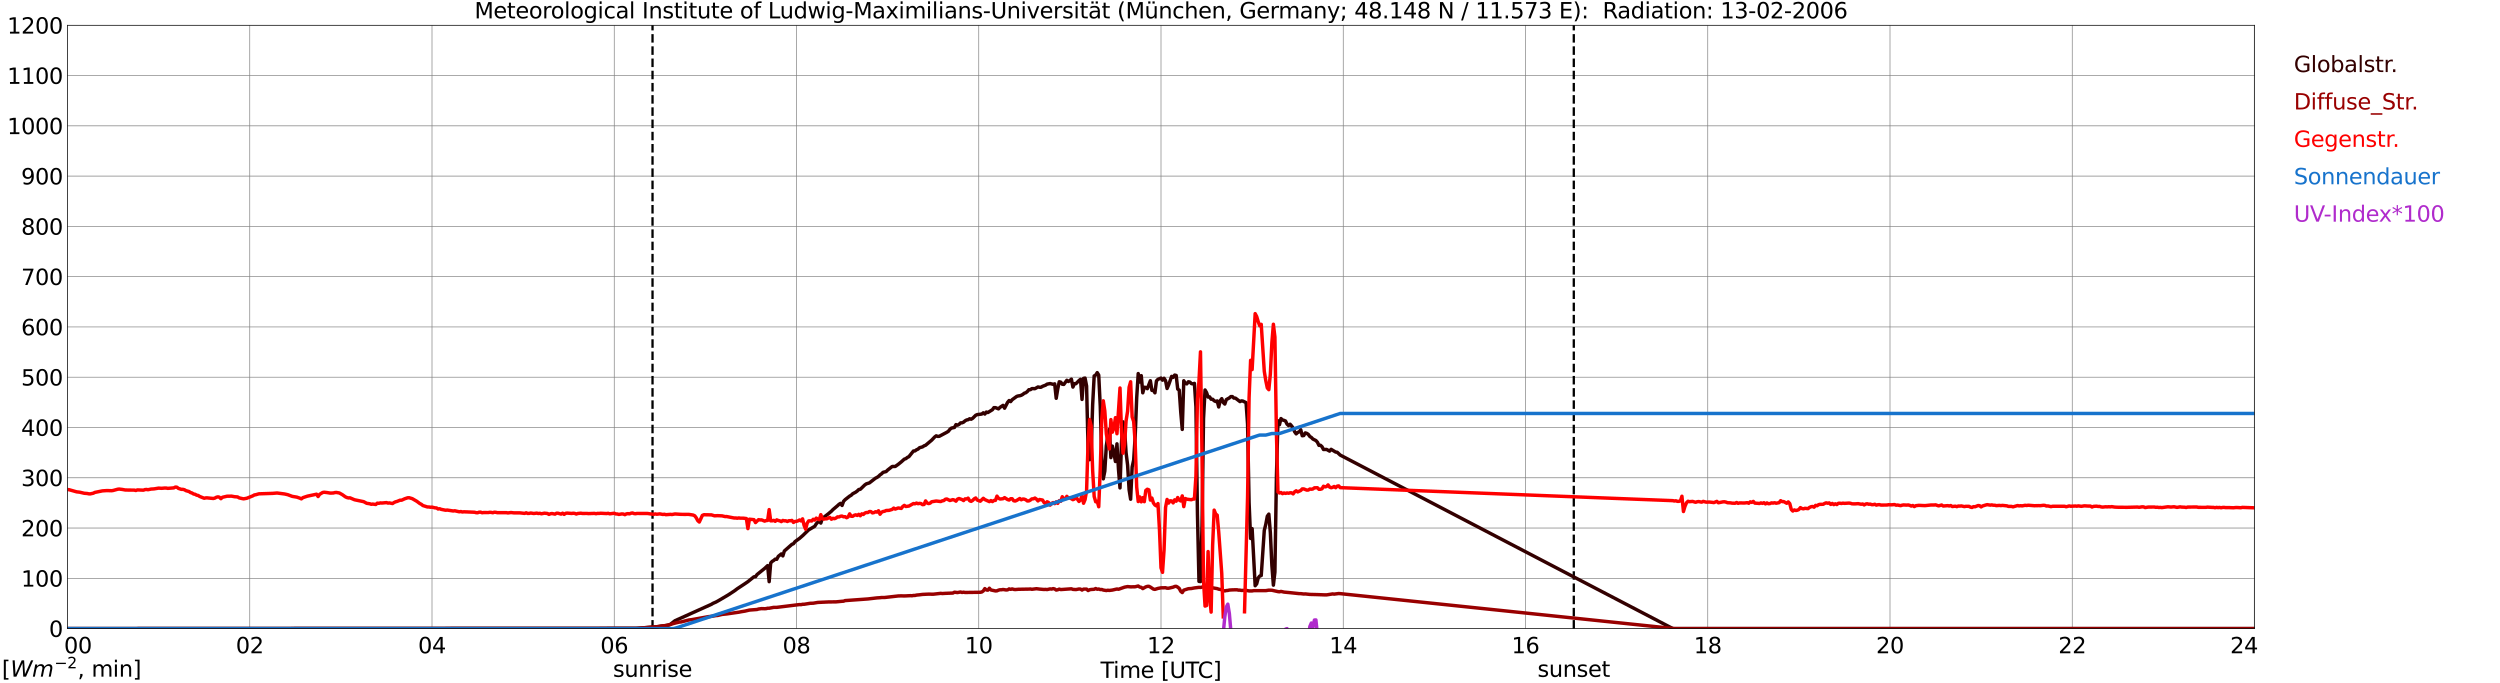 <?xml version="1.0" encoding="utf-8" standalone="no"?>
<!DOCTYPE svg PUBLIC "-//W3C//DTD SVG 1.1//EN"
  "http://www.w3.org/Graphics/SVG/1.1/DTD/svg11.dtd">
<svg xmlns:xlink="http://www.w3.org/1999/xlink" width="1085.4pt" height="296.64pt" viewBox="0 0 1085.4 296.64" xmlns="http://www.w3.org/2000/svg" version="1.1">
 <defs>
  <style type="text/css">*{stroke-linejoin: round; stroke-linecap: butt}</style>
 </defs>
 <g id="figure_1">
  <g id="patch_1">
   <path d="M 0 296.64 
L 1085.4 296.64 
L 1085.4 0 
L 0 0 
z
" style="fill: #ffffff"/>
  </g>
  <g id="axes_1">
   <g id="patch_2">
    <path d="M 29.306 272.909 
L 978.814 272.909 
L 978.814 10.976 
L 29.306 10.976 
z
" style="fill: #ffffff"/>
   </g>
   <g id="patch_3">
    <path d="M 978.814 272.909 
L 978.814 272.909 
L 978.814 10.976 
L 978.814 10.976 
z
" clip-path="url(#p68bd534f0a)" style="fill: #d3d3d3; opacity: 0.25; stroke: #d3d3d3; stroke-linejoin: miter"/>
   </g>
   <g id="matplotlib.axis_1">
    <g id="xtick_1">
     <g id="line2d_1">
      <path d="M 29.306 272.909 
L 29.306 10.976 
" clip-path="url(#p68bd534f0a)" style="fill: none; stroke: #808080; stroke-width: 0.3; stroke-linecap: square"/>
     </g>
     <g id="line2d_2"/>
     <g id="text_1">
      <!--    00 -->
      <g transform="translate(18.733 283.627) scale(0.095 -0.095)">
       <defs>
        <path id="DejaVuSans-20" transform="scale(0.016)"/>
        <path id="DejaVuSans-30" d="M 2034 4250 
Q 1547 4250 1301 3770 
Q 1056 3291 1056 2328 
Q 1056 1369 1301 889 
Q 1547 409 2034 409 
Q 2525 409 2770 889 
Q 3016 1369 3016 2328 
Q 3016 3291 2770 3770 
Q 2525 4250 2034 4250 
z
M 2034 4750 
Q 2819 4750 3233 4129 
Q 3647 3509 3647 2328 
Q 3647 1150 3233 529 
Q 2819 -91 2034 -91 
Q 1250 -91 836 529 
Q 422 1150 422 2328 
Q 422 3509 836 4129 
Q 1250 4750 2034 4750 
z
" transform="scale(0.016)"/>
       </defs>
       <use xlink:href="#DejaVuSans-20"/>
       <use xlink:href="#DejaVuSans-20" transform="translate(31.787 0)"/>
       <use xlink:href="#DejaVuSans-20" transform="translate(63.574 0)"/>
       <use xlink:href="#DejaVuSans-30" transform="translate(95.361 0)"/>
       <use xlink:href="#DejaVuSans-30" transform="translate(158.984 0)"/>
      </g>
     </g>
    </g>
    <g id="xtick_2">
     <g id="line2d_3">
      <path d="M 108.431 272.909 
L 108.431 10.976 
" clip-path="url(#p68bd534f0a)" style="fill: none; stroke: #808080; stroke-width: 0.3; stroke-linecap: square"/>
     </g>
     <g id="line2d_4"/>
     <g id="text_2">
      <!-- 02 -->
      <g transform="translate(102.387 283.627) scale(0.095 -0.095)">
       <defs>
        <path id="DejaVuSans-32" d="M 1228 531 
L 3431 531 
L 3431 0 
L 469 0 
L 469 531 
Q 828 903 1448 1529 
Q 2069 2156 2228 2338 
Q 2531 2678 2651 2914 
Q 2772 3150 2772 3378 
Q 2772 3750 2511 3984 
Q 2250 4219 1831 4219 
Q 1534 4219 1204 4116 
Q 875 4013 500 3803 
L 500 4441 
Q 881 4594 1212 4672 
Q 1544 4750 1819 4750 
Q 2544 4750 2975 4387 
Q 3406 4025 3406 3419 
Q 3406 3131 3298 2873 
Q 3191 2616 2906 2266 
Q 2828 2175 2409 1742 
Q 1991 1309 1228 531 
z
" transform="scale(0.016)"/>
       </defs>
       <use xlink:href="#DejaVuSans-30"/>
       <use xlink:href="#DejaVuSans-32" transform="translate(63.623 0)"/>
      </g>
     </g>
    </g>
    <g id="xtick_3">
     <g id="line2d_5">
      <path d="M 187.557 272.909 
L 187.557 10.976 
" clip-path="url(#p68bd534f0a)" style="fill: none; stroke: #808080; stroke-width: 0.3; stroke-linecap: square"/>
     </g>
     <g id="line2d_6"/>
     <g id="text_3">
      <!-- 04 -->
      <g transform="translate(181.513 283.627) scale(0.095 -0.095)">
       <defs>
        <path id="DejaVuSans-34" d="M 2419 4116 
L 825 1625 
L 2419 1625 
L 2419 4116 
z
M 2253 4666 
L 3047 4666 
L 3047 1625 
L 3713 1625 
L 3713 1100 
L 3047 1100 
L 3047 0 
L 2419 0 
L 2419 1100 
L 313 1100 
L 313 1709 
L 2253 4666 
z
" transform="scale(0.016)"/>
       </defs>
       <use xlink:href="#DejaVuSans-30"/>
       <use xlink:href="#DejaVuSans-34" transform="translate(63.623 0)"/>
      </g>
     </g>
    </g>
    <g id="xtick_4">
     <g id="line2d_7">
      <path d="M 266.683 272.909 
L 266.683 10.976 
" clip-path="url(#p68bd534f0a)" style="fill: none; stroke: #808080; stroke-width: 0.3; stroke-linecap: square"/>
     </g>
     <g id="line2d_8"/>
     <g id="text_4">
      <!-- 06 -->
      <g transform="translate(260.638 283.627) scale(0.095 -0.095)">
       <defs>
        <path id="DejaVuSans-36" d="M 2113 2584 
Q 1688 2584 1439 2293 
Q 1191 2003 1191 1497 
Q 1191 994 1439 701 
Q 1688 409 2113 409 
Q 2538 409 2786 701 
Q 3034 994 3034 1497 
Q 3034 2003 2786 2293 
Q 2538 2584 2113 2584 
z
M 3366 4563 
L 3366 3988 
Q 3128 4100 2886 4159 
Q 2644 4219 2406 4219 
Q 1781 4219 1451 3797 
Q 1122 3375 1075 2522 
Q 1259 2794 1537 2939 
Q 1816 3084 2150 3084 
Q 2853 3084 3261 2657 
Q 3669 2231 3669 1497 
Q 3669 778 3244 343 
Q 2819 -91 2113 -91 
Q 1303 -91 875 529 
Q 447 1150 447 2328 
Q 447 3434 972 4092 
Q 1497 4750 2381 4750 
Q 2619 4750 2861 4703 
Q 3103 4656 3366 4563 
z
" transform="scale(0.016)"/>
       </defs>
       <use xlink:href="#DejaVuSans-30"/>
       <use xlink:href="#DejaVuSans-36" transform="translate(63.623 0)"/>
      </g>
     </g>
    </g>
    <g id="xtick_5">
     <g id="line2d_9">
      <path d="M 345.808 272.909 
L 345.808 10.976 
" clip-path="url(#p68bd534f0a)" style="fill: none; stroke: #808080; stroke-width: 0.3; stroke-linecap: square"/>
     </g>
     <g id="line2d_10"/>
     <g id="text_5">
      <!-- 08 -->
      <g transform="translate(339.764 283.627) scale(0.095 -0.095)">
       <defs>
        <path id="DejaVuSans-38" d="M 2034 2216 
Q 1584 2216 1326 1975 
Q 1069 1734 1069 1313 
Q 1069 891 1326 650 
Q 1584 409 2034 409 
Q 2484 409 2743 651 
Q 3003 894 3003 1313 
Q 3003 1734 2745 1975 
Q 2488 2216 2034 2216 
z
M 1403 2484 
Q 997 2584 770 2862 
Q 544 3141 544 3541 
Q 544 4100 942 4425 
Q 1341 4750 2034 4750 
Q 2731 4750 3128 4425 
Q 3525 4100 3525 3541 
Q 3525 3141 3298 2862 
Q 3072 2584 2669 2484 
Q 3125 2378 3379 2068 
Q 3634 1759 3634 1313 
Q 3634 634 3220 271 
Q 2806 -91 2034 -91 
Q 1263 -91 848 271 
Q 434 634 434 1313 
Q 434 1759 690 2068 
Q 947 2378 1403 2484 
z
M 1172 3481 
Q 1172 3119 1398 2916 
Q 1625 2713 2034 2713 
Q 2441 2713 2670 2916 
Q 2900 3119 2900 3481 
Q 2900 3844 2670 4047 
Q 2441 4250 2034 4250 
Q 1625 4250 1398 4047 
Q 1172 3844 1172 3481 
z
" transform="scale(0.016)"/>
       </defs>
       <use xlink:href="#DejaVuSans-30"/>
       <use xlink:href="#DejaVuSans-38" transform="translate(63.623 0)"/>
      </g>
     </g>
    </g>
    <g id="xtick_6">
     <g id="line2d_11">
      <path d="M 424.934 272.909 
L 424.934 10.976 
" clip-path="url(#p68bd534f0a)" style="fill: none; stroke: #808080; stroke-width: 0.3; stroke-linecap: square"/>
     </g>
     <g id="line2d_12"/>
     <g id="text_6">
      <!-- 10 -->
      <g transform="translate(418.89 283.627) scale(0.095 -0.095)">
       <defs>
        <path id="DejaVuSans-31" d="M 794 531 
L 1825 531 
L 1825 4091 
L 703 3866 
L 703 4441 
L 1819 4666 
L 2450 4666 
L 2450 531 
L 3481 531 
L 3481 0 
L 794 0 
L 794 531 
z
" transform="scale(0.016)"/>
       </defs>
       <use xlink:href="#DejaVuSans-31"/>
       <use xlink:href="#DejaVuSans-30" transform="translate(63.623 0)"/>
      </g>
     </g>
    </g>
    <g id="xtick_7">
     <g id="line2d_13">
      <path d="M 504.06 272.909 
L 504.06 10.976 
" clip-path="url(#p68bd534f0a)" style="fill: none; stroke: #808080; stroke-width: 0.3; stroke-linecap: square"/>
     </g>
     <g id="line2d_14"/>
     <g id="text_7">
      <!-- 12 -->
      <g transform="translate(498.015 283.627) scale(0.095 -0.095)">
       <use xlink:href="#DejaVuSans-31"/>
       <use xlink:href="#DejaVuSans-32" transform="translate(63.623 0)"/>
      </g>
     </g>
    </g>
    <g id="xtick_8">
     <g id="line2d_15">
      <path d="M 583.185 272.909 
L 583.185 10.976 
" clip-path="url(#p68bd534f0a)" style="fill: none; stroke: #808080; stroke-width: 0.3; stroke-linecap: square"/>
     </g>
     <g id="line2d_16"/>
     <g id="text_8">
      <!-- 14 -->
      <g transform="translate(577.141 283.627) scale(0.095 -0.095)">
       <use xlink:href="#DejaVuSans-31"/>
       <use xlink:href="#DejaVuSans-34" transform="translate(63.623 0)"/>
      </g>
     </g>
    </g>
    <g id="xtick_9">
     <g id="line2d_17">
      <path d="M 662.311 272.909 
L 662.311 10.976 
" clip-path="url(#p68bd534f0a)" style="fill: none; stroke: #808080; stroke-width: 0.3; stroke-linecap: square"/>
     </g>
     <g id="line2d_18"/>
     <g id="text_9">
      <!-- 16 -->
      <g transform="translate(656.267 283.627) scale(0.095 -0.095)">
       <use xlink:href="#DejaVuSans-31"/>
       <use xlink:href="#DejaVuSans-36" transform="translate(63.623 0)"/>
      </g>
     </g>
    </g>
    <g id="xtick_10">
     <g id="line2d_19">
      <path d="M 741.437 272.909 
L 741.437 10.976 
" clip-path="url(#p68bd534f0a)" style="fill: none; stroke: #808080; stroke-width: 0.3; stroke-linecap: square"/>
     </g>
     <g id="line2d_20"/>
     <g id="text_10">
      <!-- 18 -->
      <g transform="translate(735.392 283.627) scale(0.095 -0.095)">
       <use xlink:href="#DejaVuSans-31"/>
       <use xlink:href="#DejaVuSans-38" transform="translate(63.623 0)"/>
      </g>
     </g>
    </g>
    <g id="xtick_11">
     <g id="line2d_21">
      <path d="M 820.562 272.909 
L 820.562 10.976 
" clip-path="url(#p68bd534f0a)" style="fill: none; stroke: #808080; stroke-width: 0.3; stroke-linecap: square"/>
     </g>
     <g id="line2d_22"/>
     <g id="text_11">
      <!-- 20 -->
      <g transform="translate(814.518 283.627) scale(0.095 -0.095)">
       <use xlink:href="#DejaVuSans-32"/>
       <use xlink:href="#DejaVuSans-30" transform="translate(63.623 0)"/>
      </g>
     </g>
    </g>
    <g id="xtick_12">
     <g id="line2d_23">
      <path d="M 899.688 272.909 
L 899.688 10.976 
" clip-path="url(#p68bd534f0a)" style="fill: none; stroke: #808080; stroke-width: 0.3; stroke-linecap: square"/>
     </g>
     <g id="line2d_24"/>
     <g id="text_12">
      <!-- 22 -->
      <g transform="translate(893.644 283.627) scale(0.095 -0.095)">
       <use xlink:href="#DejaVuSans-32"/>
       <use xlink:href="#DejaVuSans-32" transform="translate(63.623 0)"/>
      </g>
     </g>
    </g>
    <g id="xtick_13">
     <g id="line2d_25">
      <path d="M 978.814 272.909 
L 978.814 10.976 
" clip-path="url(#p68bd534f0a)" style="fill: none; stroke: #808080; stroke-width: 0.3; stroke-linecap: square"/>
     </g>
     <g id="line2d_26"/>
     <g id="text_13">
      <!-- 24    -->
      <g transform="translate(968.241 283.627) scale(0.095 -0.095)">
       <use xlink:href="#DejaVuSans-32"/>
       <use xlink:href="#DejaVuSans-34" transform="translate(63.623 0)"/>
       <use xlink:href="#DejaVuSans-20" transform="translate(127.246 0)"/>
       <use xlink:href="#DejaVuSans-20" transform="translate(159.033 0)"/>
       <use xlink:href="#DejaVuSans-20" transform="translate(190.82 0)"/>
      </g>
     </g>
    </g>
    <g id="text_14">
     <!-- Time [UTC] -->
     <g transform="translate(477.806 294.322) scale(0.095 -0.095)">
      <defs>
       <path id="DejaVuSans-54" d="M -19 4666 
L 3928 4666 
L 3928 4134 
L 2272 4134 
L 2272 0 
L 1638 0 
L 1638 4134 
L -19 4134 
L -19 4666 
z
" transform="scale(0.016)"/>
       <path id="DejaVuSans-69" d="M 603 3500 
L 1178 3500 
L 1178 0 
L 603 0 
L 603 3500 
z
M 603 4863 
L 1178 4863 
L 1178 4134 
L 603 4134 
L 603 4863 
z
" transform="scale(0.016)"/>
       <path id="DejaVuSans-6d" d="M 3328 2828 
Q 3544 3216 3844 3400 
Q 4144 3584 4550 3584 
Q 5097 3584 5394 3201 
Q 5691 2819 5691 2113 
L 5691 0 
L 5113 0 
L 5113 2094 
Q 5113 2597 4934 2840 
Q 4756 3084 4391 3084 
Q 3944 3084 3684 2787 
Q 3425 2491 3425 1978 
L 3425 0 
L 2847 0 
L 2847 2094 
Q 2847 2600 2669 2842 
Q 2491 3084 2119 3084 
Q 1678 3084 1418 2786 
Q 1159 2488 1159 1978 
L 1159 0 
L 581 0 
L 581 3500 
L 1159 3500 
L 1159 2956 
Q 1356 3278 1631 3431 
Q 1906 3584 2284 3584 
Q 2666 3584 2933 3390 
Q 3200 3197 3328 2828 
z
" transform="scale(0.016)"/>
       <path id="DejaVuSans-65" d="M 3597 1894 
L 3597 1613 
L 953 1613 
Q 991 1019 1311 708 
Q 1631 397 2203 397 
Q 2534 397 2845 478 
Q 3156 559 3463 722 
L 3463 178 
Q 3153 47 2828 -22 
Q 2503 -91 2169 -91 
Q 1331 -91 842 396 
Q 353 884 353 1716 
Q 353 2575 817 3079 
Q 1281 3584 2069 3584 
Q 2775 3584 3186 3129 
Q 3597 2675 3597 1894 
z
M 3022 2063 
Q 3016 2534 2758 2815 
Q 2500 3097 2075 3097 
Q 1594 3097 1305 2825 
Q 1016 2553 972 2059 
L 3022 2063 
z
" transform="scale(0.016)"/>
       <path id="DejaVuSans-5b" d="M 550 4863 
L 1875 4863 
L 1875 4416 
L 1125 4416 
L 1125 -397 
L 1875 -397 
L 1875 -844 
L 550 -844 
L 550 4863 
z
" transform="scale(0.016)"/>
       <path id="DejaVuSans-55" d="M 556 4666 
L 1191 4666 
L 1191 1831 
Q 1191 1081 1462 751 
Q 1734 422 2344 422 
Q 2950 422 3222 751 
Q 3494 1081 3494 1831 
L 3494 4666 
L 4128 4666 
L 4128 1753 
Q 4128 841 3676 375 
Q 3225 -91 2344 -91 
Q 1459 -91 1007 375 
Q 556 841 556 1753 
L 556 4666 
z
" transform="scale(0.016)"/>
       <path id="DejaVuSans-43" d="M 4122 4306 
L 4122 3641 
Q 3803 3938 3442 4084 
Q 3081 4231 2675 4231 
Q 1875 4231 1450 3742 
Q 1025 3253 1025 2328 
Q 1025 1406 1450 917 
Q 1875 428 2675 428 
Q 3081 428 3442 575 
Q 3803 722 4122 1019 
L 4122 359 
Q 3791 134 3420 21 
Q 3050 -91 2638 -91 
Q 1578 -91 968 557 
Q 359 1206 359 2328 
Q 359 3453 968 4101 
Q 1578 4750 2638 4750 
Q 3056 4750 3426 4639 
Q 3797 4528 4122 4306 
z
" transform="scale(0.016)"/>
       <path id="DejaVuSans-5d" d="M 1947 4863 
L 1947 -844 
L 622 -844 
L 622 -397 
L 1369 -397 
L 1369 4416 
L 622 4416 
L 622 4863 
L 1947 4863 
z
" transform="scale(0.016)"/>
      </defs>
      <use xlink:href="#DejaVuSans-54"/>
      <use xlink:href="#DejaVuSans-69" transform="translate(57.959 0)"/>
      <use xlink:href="#DejaVuSans-6d" transform="translate(85.742 0)"/>
      <use xlink:href="#DejaVuSans-65" transform="translate(183.154 0)"/>
      <use xlink:href="#DejaVuSans-20" transform="translate(244.678 0)"/>
      <use xlink:href="#DejaVuSans-5b" transform="translate(276.465 0)"/>
      <use xlink:href="#DejaVuSans-55" transform="translate(315.479 0)"/>
      <use xlink:href="#DejaVuSans-54" transform="translate(388.672 0)"/>
      <use xlink:href="#DejaVuSans-43" transform="translate(443.881 0)"/>
      <use xlink:href="#DejaVuSans-5d" transform="translate(513.705 0)"/>
     </g>
    </g>
   </g>
   <g id="matplotlib.axis_2">
    <g id="ytick_1">
     <g id="line2d_27">
      <path d="M 29.306 272.909 
L 978.814 272.909 
" clip-path="url(#p68bd534f0a)" style="fill: none; stroke: #808080; stroke-width: 0.3; stroke-linecap: square"/>
     </g>
     <g id="line2d_28"/>
     <g id="text_15">
      <!-- 0 -->
      <g transform="translate(21.261 276.518) scale(0.095 -0.095)">
       <use xlink:href="#DejaVuSans-30"/>
      </g>
     </g>
    </g>
    <g id="ytick_2">
     <g id="line2d_29">
      <path d="M 29.306 251.081 
L 978.814 251.081 
" clip-path="url(#p68bd534f0a)" style="fill: none; stroke: #808080; stroke-width: 0.3; stroke-linecap: square"/>
     </g>
     <g id="line2d_30"/>
     <g id="text_16">
      <!-- 100 -->
      <g transform="translate(9.173 254.69) scale(0.095 -0.095)">
       <use xlink:href="#DejaVuSans-31"/>
       <use xlink:href="#DejaVuSans-30" transform="translate(63.623 0)"/>
       <use xlink:href="#DejaVuSans-30" transform="translate(127.246 0)"/>
      </g>
     </g>
    </g>
    <g id="ytick_3">
     <g id="line2d_31">
      <path d="M 29.306 229.253 
L 978.814 229.253 
" clip-path="url(#p68bd534f0a)" style="fill: none; stroke: #808080; stroke-width: 0.3; stroke-linecap: square"/>
     </g>
     <g id="line2d_32"/>
     <g id="text_17">
      <!-- 200 -->
      <g transform="translate(9.173 232.863) scale(0.095 -0.095)">
       <use xlink:href="#DejaVuSans-32"/>
       <use xlink:href="#DejaVuSans-30" transform="translate(63.623 0)"/>
       <use xlink:href="#DejaVuSans-30" transform="translate(127.246 0)"/>
      </g>
     </g>
    </g>
    <g id="ytick_4">
     <g id="line2d_33">
      <path d="M 29.306 207.426 
L 978.814 207.426 
" clip-path="url(#p68bd534f0a)" style="fill: none; stroke: #808080; stroke-width: 0.3; stroke-linecap: square"/>
     </g>
     <g id="line2d_34"/>
     <g id="text_18">
      <!-- 300 -->
      <g transform="translate(9.173 211.035) scale(0.095 -0.095)">
       <defs>
        <path id="DejaVuSans-33" d="M 2597 2516 
Q 3050 2419 3304 2112 
Q 3559 1806 3559 1356 
Q 3559 666 3084 287 
Q 2609 -91 1734 -91 
Q 1441 -91 1130 -33 
Q 819 25 488 141 
L 488 750 
Q 750 597 1062 519 
Q 1375 441 1716 441 
Q 2309 441 2620 675 
Q 2931 909 2931 1356 
Q 2931 1769 2642 2001 
Q 2353 2234 1838 2234 
L 1294 2234 
L 1294 2753 
L 1863 2753 
Q 2328 2753 2575 2939 
Q 2822 3125 2822 3475 
Q 2822 3834 2567 4026 
Q 2313 4219 1838 4219 
Q 1578 4219 1281 4162 
Q 984 4106 628 3988 
L 628 4550 
Q 988 4650 1302 4700 
Q 1616 4750 1894 4750 
Q 2613 4750 3031 4423 
Q 3450 4097 3450 3541 
Q 3450 3153 3228 2886 
Q 3006 2619 2597 2516 
z
" transform="scale(0.016)"/>
       </defs>
       <use xlink:href="#DejaVuSans-33"/>
       <use xlink:href="#DejaVuSans-30" transform="translate(63.623 0)"/>
       <use xlink:href="#DejaVuSans-30" transform="translate(127.246 0)"/>
      </g>
     </g>
    </g>
    <g id="ytick_5">
     <g id="line2d_35">
      <path d="M 29.306 185.598 
L 978.814 185.598 
" clip-path="url(#p68bd534f0a)" style="fill: none; stroke: #808080; stroke-width: 0.3; stroke-linecap: square"/>
     </g>
     <g id="line2d_36"/>
     <g id="text_19">
      <!-- 400 -->
      <g transform="translate(9.173 189.207) scale(0.095 -0.095)">
       <use xlink:href="#DejaVuSans-34"/>
       <use xlink:href="#DejaVuSans-30" transform="translate(63.623 0)"/>
       <use xlink:href="#DejaVuSans-30" transform="translate(127.246 0)"/>
      </g>
     </g>
    </g>
    <g id="ytick_6">
     <g id="line2d_37">
      <path d="M 29.306 163.77 
L 978.814 163.77 
" clip-path="url(#p68bd534f0a)" style="fill: none; stroke: #808080; stroke-width: 0.3; stroke-linecap: square"/>
     </g>
     <g id="line2d_38"/>
     <g id="text_20">
      <!-- 500 -->
      <g transform="translate(9.173 167.379) scale(0.095 -0.095)">
       <defs>
        <path id="DejaVuSans-35" d="M 691 4666 
L 3169 4666 
L 3169 4134 
L 1269 4134 
L 1269 2991 
Q 1406 3038 1543 3061 
Q 1681 3084 1819 3084 
Q 2600 3084 3056 2656 
Q 3513 2228 3513 1497 
Q 3513 744 3044 326 
Q 2575 -91 1722 -91 
Q 1428 -91 1123 -41 
Q 819 9 494 109 
L 494 744 
Q 775 591 1075 516 
Q 1375 441 1709 441 
Q 2250 441 2565 725 
Q 2881 1009 2881 1497 
Q 2881 1984 2565 2268 
Q 2250 2553 1709 2553 
Q 1456 2553 1204 2497 
Q 953 2441 691 2322 
L 691 4666 
z
" transform="scale(0.016)"/>
       </defs>
       <use xlink:href="#DejaVuSans-35"/>
       <use xlink:href="#DejaVuSans-30" transform="translate(63.623 0)"/>
       <use xlink:href="#DejaVuSans-30" transform="translate(127.246 0)"/>
      </g>
     </g>
    </g>
    <g id="ytick_7">
     <g id="line2d_39">
      <path d="M 29.306 141.942 
L 978.814 141.942 
" clip-path="url(#p68bd534f0a)" style="fill: none; stroke: #808080; stroke-width: 0.3; stroke-linecap: square"/>
     </g>
     <g id="line2d_40"/>
     <g id="text_21">
      <!-- 600 -->
      <g transform="translate(9.173 145.551) scale(0.095 -0.095)">
       <use xlink:href="#DejaVuSans-36"/>
       <use xlink:href="#DejaVuSans-30" transform="translate(63.623 0)"/>
       <use xlink:href="#DejaVuSans-30" transform="translate(127.246 0)"/>
      </g>
     </g>
    </g>
    <g id="ytick_8">
     <g id="line2d_41">
      <path d="M 29.306 120.114 
L 978.814 120.114 
" clip-path="url(#p68bd534f0a)" style="fill: none; stroke: #808080; stroke-width: 0.3; stroke-linecap: square"/>
     </g>
     <g id="line2d_42"/>
     <g id="text_22">
      <!-- 700 -->
      <g transform="translate(9.173 123.724) scale(0.095 -0.095)">
       <defs>
        <path id="DejaVuSans-37" d="M 525 4666 
L 3525 4666 
L 3525 4397 
L 1831 0 
L 1172 0 
L 2766 4134 
L 525 4134 
L 525 4666 
z
" transform="scale(0.016)"/>
       </defs>
       <use xlink:href="#DejaVuSans-37"/>
       <use xlink:href="#DejaVuSans-30" transform="translate(63.623 0)"/>
       <use xlink:href="#DejaVuSans-30" transform="translate(127.246 0)"/>
      </g>
     </g>
    </g>
    <g id="ytick_9">
     <g id="line2d_43">
      <path d="M 29.306 98.287 
L 978.814 98.287 
" clip-path="url(#p68bd534f0a)" style="fill: none; stroke: #808080; stroke-width: 0.3; stroke-linecap: square"/>
     </g>
     <g id="line2d_44"/>
     <g id="text_23">
      <!-- 800 -->
      <g transform="translate(9.173 101.896) scale(0.095 -0.095)">
       <use xlink:href="#DejaVuSans-38"/>
       <use xlink:href="#DejaVuSans-30" transform="translate(63.623 0)"/>
       <use xlink:href="#DejaVuSans-30" transform="translate(127.246 0)"/>
      </g>
     </g>
    </g>
    <g id="ytick_10">
     <g id="line2d_45">
      <path d="M 29.306 76.459 
L 978.814 76.459 
" clip-path="url(#p68bd534f0a)" style="fill: none; stroke: #808080; stroke-width: 0.3; stroke-linecap: square"/>
     </g>
     <g id="line2d_46"/>
     <g id="text_24">
      <!-- 900 -->
      <g transform="translate(9.173 80.068) scale(0.095 -0.095)">
       <defs>
        <path id="DejaVuSans-39" d="M 703 97 
L 703 672 
Q 941 559 1184 500 
Q 1428 441 1663 441 
Q 2288 441 2617 861 
Q 2947 1281 2994 2138 
Q 2813 1869 2534 1725 
Q 2256 1581 1919 1581 
Q 1219 1581 811 2004 
Q 403 2428 403 3163 
Q 403 3881 828 4315 
Q 1253 4750 1959 4750 
Q 2769 4750 3195 4129 
Q 3622 3509 3622 2328 
Q 3622 1225 3098 567 
Q 2575 -91 1691 -91 
Q 1453 -91 1209 -44 
Q 966 3 703 97 
z
M 1959 2075 
Q 2384 2075 2632 2365 
Q 2881 2656 2881 3163 
Q 2881 3666 2632 3958 
Q 2384 4250 1959 4250 
Q 1534 4250 1286 3958 
Q 1038 3666 1038 3163 
Q 1038 2656 1286 2365 
Q 1534 2075 1959 2075 
z
" transform="scale(0.016)"/>
       </defs>
       <use xlink:href="#DejaVuSans-39"/>
       <use xlink:href="#DejaVuSans-30" transform="translate(63.623 0)"/>
       <use xlink:href="#DejaVuSans-30" transform="translate(127.246 0)"/>
      </g>
     </g>
    </g>
    <g id="ytick_11">
     <g id="line2d_47">
      <path d="M 29.306 54.631 
L 978.814 54.631 
" clip-path="url(#p68bd534f0a)" style="fill: none; stroke: #808080; stroke-width: 0.3; stroke-linecap: square"/>
     </g>
     <g id="line2d_48"/>
     <g id="text_25">
      <!-- 1000 -->
      <g transform="translate(3.128 58.24) scale(0.095 -0.095)">
       <use xlink:href="#DejaVuSans-31"/>
       <use xlink:href="#DejaVuSans-30" transform="translate(63.623 0)"/>
       <use xlink:href="#DejaVuSans-30" transform="translate(127.246 0)"/>
       <use xlink:href="#DejaVuSans-30" transform="translate(190.869 0)"/>
      </g>
     </g>
    </g>
    <g id="ytick_12">
     <g id="line2d_49">
      <path d="M 29.306 32.803 
L 978.814 32.803 
" clip-path="url(#p68bd534f0a)" style="fill: none; stroke: #808080; stroke-width: 0.3; stroke-linecap: square"/>
     </g>
     <g id="line2d_50"/>
     <g id="text_26">
      <!-- 1100 -->
      <g transform="translate(3.128 36.413) scale(0.095 -0.095)">
       <use xlink:href="#DejaVuSans-31"/>
       <use xlink:href="#DejaVuSans-31" transform="translate(63.623 0)"/>
       <use xlink:href="#DejaVuSans-30" transform="translate(127.246 0)"/>
       <use xlink:href="#DejaVuSans-30" transform="translate(190.869 0)"/>
      </g>
     </g>
    </g>
    <g id="ytick_13">
     <g id="line2d_51">
      <path d="M 29.306 10.976 
L 978.814 10.976 
" clip-path="url(#p68bd534f0a)" style="fill: none; stroke: #808080; stroke-width: 0.3; stroke-linecap: square"/>
     </g>
     <g id="line2d_52"/>
     <g id="text_27">
      <!-- 1200 -->
      <g transform="translate(3.128 14.585) scale(0.095 -0.095)">
       <use xlink:href="#DejaVuSans-31"/>
       <use xlink:href="#DejaVuSans-32" transform="translate(63.623 0)"/>
       <use xlink:href="#DejaVuSans-30" transform="translate(127.246 0)"/>
       <use xlink:href="#DejaVuSans-30" transform="translate(190.869 0)"/>
      </g>
     </g>
    </g>
   </g>
   <g id="line2d_53">
    <path d="M 283.299 272.909 
L 283.299 10.976 
" clip-path="url(#p68bd534f0a)" style="fill: none; stroke-dasharray: 3.7,1.6; stroke-dashoffset: 0; stroke: #000000"/>
   </g>
   <g id="line2d_54">
    <path d="M 683.279 272.909 
L 683.279 10.976 
" clip-path="url(#p68bd534f0a)" style="fill: none; stroke-dasharray: 3.7,1.6; stroke-dashoffset: 0; stroke: #000000"/>
   </g>
   <g id="line2d_55">
    <path d="M 29.306 272.909 
L 275.914 272.804 
L 277.233 272.723 
L 278.552 272.64 
L 284.486 272.191 
L 289.761 271.494 
L 290.42 271.331 
L 291.08 271.045 
L 293.058 269.488 
L 300.971 265.924 
L 303.608 264.736 
L 308.883 262.362 
L 309.543 261.951 
L 310.861 261.379 
L 312.18 260.642 
L 316.136 258.308 
L 318.774 256.588 
L 320.093 255.604 
L 323.39 253.434 
L 324.708 252.533 
L 326.686 250.937 
L 327.346 250.404 
L 328.005 250.404 
L 328.665 249.461 
L 329.983 248.396 
L 331.961 246.801 
L 333.28 245.572 
L 333.94 252.533 
L 334.599 244.424 
L 335.258 243.727 
L 335.918 243.319 
L 336.577 242.745 
L 337.236 242.828 
L 337.896 241.558 
L 339.215 240.492 
L 339.874 241.352 
L 340.533 239.224 
L 343.83 236.317 
L 344.49 236.07 
L 345.149 235.169 
L 347.127 233.737 
L 348.446 232.589 
L 351.083 230.05 
L 353.721 228.494 
L 354.38 227.428 
L 355.04 226.732 
L 355.699 226.2 
L 356.359 227.101 
L 357.018 225.095 
L 358.337 224.071 
L 359.655 223.048 
L 360.974 221.941 
L 361.634 221.245 
L 363.612 219.566 
L 364.271 218.953 
L 364.93 218.542 
L 365.59 219.444 
L 366.249 217.641 
L 366.909 216.945 
L 368.887 215.388 
L 369.546 215.019 
L 370.206 214.365 
L 371.524 213.668 
L 372.184 213.177 
L 372.843 212.522 
L 373.502 212.439 
L 375.481 210.516 
L 376.14 210.064 
L 377.459 209.656 
L 378.777 208.633 
L 380.096 207.609 
L 380.756 207.281 
L 381.415 206.83 
L 382.074 206.175 
L 382.734 205.725 
L 383.393 205.068 
L 384.712 204.741 
L 385.371 204.086 
L 387.349 202.53 
L 388.668 202.53 
L 389.987 201.589 
L 391.306 200.524 
L 392.624 199.336 
L 393.284 199.131 
L 393.943 198.598 
L 394.603 198.271 
L 396.581 195.813 
L 397.24 195.772 
L 397.899 195.281 
L 398.559 194.995 
L 399.218 194.381 
L 400.537 194.012 
L 401.196 193.561 
L 401.856 193.316 
L 403.175 192.209 
L 404.493 191.105 
L 405.812 189.712 
L 406.471 189.221 
L 407.131 189.466 
L 407.79 189.424 
L 411.087 187.665 
L 411.746 187.254 
L 412.406 186.394 
L 413.065 185.862 
L 414.384 185.576 
L 415.043 184.347 
L 415.703 184.594 
L 416.362 184.264 
L 417.022 183.609 
L 417.681 183.568 
L 418.34 183.282 
L 419 182.708 
L 419.659 182.341 
L 420.318 182.217 
L 420.978 181.808 
L 421.637 182.014 
L 422.297 181.603 
L 423.615 180.294 
L 424.275 180.005 
L 425.593 179.842 
L 426.253 179.761 
L 426.912 179.228 
L 427.572 179.761 
L 428.231 178.901 
L 428.89 179.104 
L 430.869 177.877 
L 431.528 176.976 
L 432.187 176.976 
L 433.506 177.508 
L 434.165 176.854 
L 435.484 175.994 
L 436.144 177.22 
L 437.462 174.682 
L 438.122 173.905 
L 438.781 174.354 
L 439.44 173.536 
L 441.419 172.102 
L 442.078 171.896 
L 442.737 171.816 
L 443.397 171.611 
L 444.056 171.242 
L 444.716 170.709 
L 445.375 170.504 
L 446.034 169.973 
L 446.694 169.194 
L 447.353 169.194 
L 448.012 168.703 
L 449.331 168.745 
L 450.65 168.007 
L 451.309 168.129 
L 451.969 168.129 
L 452.628 167.721 
L 453.947 167.23 
L 454.606 166.778 
L 455.925 166.533 
L 457.244 166.861 
L 457.903 166.656 
L 458.563 172.92 
L 459.222 168.908 
L 459.881 165.754 
L 460.541 165.918 
L 461.2 166.819 
L 461.859 166.9 
L 463.178 165.099 
L 463.838 165.632 
L 464.497 165.222 
L 465.156 164.608 
L 465.816 168.048 
L 466.475 166.573 
L 467.134 166.573 
L 468.453 165.222 
L 469.113 164.689 
L 469.772 173.414 
L 470.431 164.281 
L 471.091 164.156 
L 471.75 167.596 
L 472.409 195.158 
L 473.069 199.581 
L 473.728 196.06 
L 474.388 175.664 
L 475.047 163.216 
L 475.706 162.847 
L 476.366 161.781 
L 477.025 162.847 
L 477.685 176.279 
L 478.344 198.926 
L 479.003 207.895 
L 479.663 204.536 
L 480.322 193.521 
L 480.981 189.057 
L 481.641 186.394 
L 482.3 198.681 
L 482.96 193.685 
L 483.619 196.756 
L 484.278 200.36 
L 484.938 192.701 
L 485.597 203.758 
L 486.256 211.826 
L 486.916 191.965 
L 487.575 183.16 
L 488.235 186.477 
L 488.894 196.551 
L 489.553 201.875 
L 490.213 212.605 
L 490.872 216.739 
L 491.532 202.776 
L 492.191 199.744 
L 492.85 189.466 
L 493.51 172.676 
L 494.169 162.192 
L 494.828 165.876 
L 495.488 163.093 
L 496.147 170.545 
L 496.807 168.129 
L 497.466 168.212 
L 498.125 168.745 
L 499.444 165.304 
L 500.103 169.48 
L 500.763 169.48 
L 501.422 170.545 
L 502.082 165.385 
L 502.741 164.689 
L 504.06 164.156 
L 504.719 165.058 
L 505.379 164.239 
L 506.038 165.263 
L 506.697 168.662 
L 507.357 167.147 
L 508.675 163.421 
L 509.335 163.829 
L 509.994 162.847 
L 510.654 163.01 
L 511.313 168.908 
L 511.972 169.358 
L 512.632 178.94 
L 513.291 186.436 
L 513.95 165.304 
L 514.61 166.45 
L 515.269 166.656 
L 515.929 165.754 
L 516.588 165.876 
L 517.247 166.533 
L 517.907 166.656 
L 518.566 166.45 
L 519.226 176.648 
L 519.885 223.211 
L 520.544 252.41 
L 521.204 252.491 
L 521.863 228.535 
L 522.522 181.767 
L 523.182 169.316 
L 523.841 170.465 
L 524.501 172.39 
L 525.16 172.307 
L 525.819 173.331 
L 526.479 173.331 
L 527.138 173.985 
L 527.797 174.313 
L 528.457 174.068 
L 529.116 176.688 
L 529.776 173.944 
L 530.435 173.084 
L 531.094 174.765 
L 531.754 175.419 
L 532.413 173.494 
L 533.732 172.756 
L 534.391 172.185 
L 535.051 172.185 
L 535.71 172.839 
L 536.369 172.839 
L 538.348 174.354 
L 539.007 174.027 
L 539.666 174.149 
L 540.985 174.804 
L 541.644 184.142 
L 542.304 218.256 
L 542.963 233.776 
L 543.623 229.517 
L 544.941 254.294 
L 545.601 253.476 
L 546.26 250.937 
L 546.919 250.077 
L 547.579 249.872 
L 548.898 230.297 
L 549.557 227.634 
L 550.216 224.113 
L 550.876 223.211 
L 551.535 231.279 
L 552.195 245.489 
L 552.854 254.047 
L 553.513 248.396 
L 554.173 206.83 
L 554.832 182.668 
L 555.491 184.389 
L 556.151 181.726 
L 556.81 182.341 
L 557.47 182.505 
L 558.129 182.791 
L 558.788 184.142 
L 559.448 184.757 
L 560.107 184.183 
L 560.766 184.921 
L 561.426 185.862 
L 562.085 187.46 
L 562.745 188.361 
L 563.404 187.746 
L 564.063 187.501 
L 564.723 186.558 
L 565.382 189.18 
L 566.042 189.097 
L 566.701 187.951 
L 567.36 188.156 
L 568.02 188.606 
L 568.679 189.507 
L 569.338 189.917 
L 569.998 190.612 
L 571.317 191.269 
L 571.976 192.004 
L 572.635 193.358 
L 573.295 193.316 
L 573.954 193.929 
L 574.613 195.158 
L 575.932 195.117 
L 577.251 195.855 
L 577.91 195.078 
L 579.889 196.265 
L 580.548 196.346 
L 581.867 197.575 
L 726.271 272.909 
L 978.154 272.909 
L 978.154 272.909 
" clip-path="url(#p68bd534f0a)" style="fill: none; stroke: #330000; stroke-width: 1.5; stroke-linecap: square"/>
   </g>
   <g id="line2d_56">
    <path d="M 29.306 272.909 
L 276.573 272.802 
L 280.53 272.466 
L 282.508 272.298 
L 285.805 272.047 
L 287.124 271.796 
L 289.102 271.586 
L 291.08 271.123 
L 292.399 270.704 
L 293.717 270.368 
L 295.036 270.073 
L 295.696 270.032 
L 297.014 269.696 
L 298.992 269.192 
L 300.311 269.023 
L 307.564 267.723 
L 308.883 267.598 
L 310.861 267.262 
L 311.521 267.22 
L 313.499 266.758 
L 315.477 266.548 
L 320.752 265.793 
L 322.071 265.54 
L 323.39 265.33 
L 325.368 264.87 
L 328.665 264.616 
L 329.324 264.407 
L 330.643 264.239 
L 331.961 264.28 
L 332.621 264.239 
L 333.28 264.071 
L 333.94 264.071 
L 335.918 263.693 
L 337.236 263.693 
L 347.127 262.475 
L 347.787 262.519 
L 348.446 262.351 
L 349.105 262.351 
L 351.743 261.929 
L 353.062 261.888 
L 355.04 261.552 
L 359.655 261.342 
L 362.952 261.301 
L 365.59 261.05 
L 366.249 261.006 
L 366.909 260.755 
L 376.799 260.041 
L 380.756 259.581 
L 382.074 259.496 
L 382.734 259.413 
L 384.053 259.413 
L 389.987 258.74 
L 391.306 258.699 
L 392.624 258.74 
L 395.262 258.614 
L 395.921 258.655 
L 396.581 258.531 
L 397.24 258.531 
L 397.899 258.363 
L 399.218 258.236 
L 400.537 258.068 
L 403.175 257.944 
L 405.153 257.985 
L 408.45 257.608 
L 409.109 257.69 
L 410.428 257.608 
L 413.725 257.481 
L 414.384 257.103 
L 415.703 257.271 
L 417.022 257.018 
L 417.681 257.23 
L 418.34 257.103 
L 419 257.23 
L 425.593 257.145 
L 426.253 257.018 
L 426.912 256.558 
L 427.572 255.549 
L 428.231 256.139 
L 428.89 256.221 
L 429.55 255.381 
L 430.209 256.139 
L 432.187 256.558 
L 432.847 256.516 
L 433.506 256.221 
L 434.165 256.053 
L 434.825 256.053 
L 435.484 255.927 
L 436.803 256.139 
L 437.462 256.095 
L 438.122 255.676 
L 438.781 255.885 
L 439.44 255.676 
L 440.1 255.885 
L 440.759 255.97 
L 442.078 255.844 
L 446.694 255.761 
L 447.353 255.717 
L 448.012 255.844 
L 449.991 255.593 
L 451.309 255.761 
L 453.287 255.927 
L 453.947 255.885 
L 454.606 255.97 
L 455.925 255.676 
L 456.584 255.761 
L 457.244 255.549 
L 457.903 255.717 
L 458.563 256.18 
L 459.222 256.053 
L 459.881 255.761 
L 460.541 255.97 
L 465.156 255.634 
L 465.816 255.885 
L 467.134 255.97 
L 468.453 255.717 
L 469.113 255.761 
L 469.772 256.18 
L 470.431 255.761 
L 471.75 255.761 
L 472.409 256.39 
L 473.069 256.053 
L 473.728 255.927 
L 475.047 255.844 
L 475.706 255.508 
L 476.366 255.844 
L 477.025 255.717 
L 477.685 255.97 
L 478.344 255.927 
L 479.003 256.18 
L 480.322 256.39 
L 480.981 256.263 
L 481.641 256.348 
L 482.96 256.18 
L 484.938 255.717 
L 485.597 255.844 
L 488.235 254.921 
L 489.553 254.67 
L 490.872 254.794 
L 492.85 254.752 
L 494.169 254.416 
L 494.828 254.879 
L 495.488 255.003 
L 496.147 255.549 
L 497.466 254.794 
L 498.125 254.584 
L 498.785 254.543 
L 499.444 254.879 
L 500.763 255.761 
L 501.422 255.885 
L 502.741 255.466 
L 504.06 255.215 
L 506.038 255.172 
L 506.697 255.381 
L 507.357 255.381 
L 509.335 254.921 
L 509.994 254.626 
L 510.654 254.543 
L 511.313 254.921 
L 511.972 255.466 
L 512.632 256.726 
L 513.291 257.271 
L 513.95 256.221 
L 515.269 255.802 
L 515.929 255.593 
L 517.247 255.508 
L 518.566 255.257 
L 519.885 255.089 
L 520.544 255.003 
L 521.204 255.047 
L 522.522 254.752 
L 523.841 254.921 
L 525.16 255.257 
L 526.479 255.215 
L 528.457 255.549 
L 529.116 255.802 
L 530.435 256.012 
L 531.094 256.39 
L 531.754 256.558 
L 532.413 256.39 
L 533.073 256.348 
L 533.732 256.18 
L 535.051 256.095 
L 537.029 256.053 
L 537.688 256.221 
L 538.348 256.221 
L 539.007 256.348 
L 540.985 256.307 
L 542.304 256.558 
L 543.623 256.558 
L 544.282 256.431 
L 549.557 256.431 
L 550.876 256.221 
L 552.195 256.263 
L 554.832 256.852 
L 555.491 256.935 
L 556.151 256.767 
L 557.47 257.062 
L 560.107 257.313 
L 564.063 257.732 
L 564.723 257.732 
L 566.042 257.9 
L 566.701 257.859 
L 568.679 258.068 
L 571.976 258.153 
L 575.273 258.278 
L 575.932 258.278 
L 578.57 257.859 
L 579.229 257.944 
L 581.207 257.69 
L 581.867 257.732 
L 726.93 272.909 
L 978.154 272.909 
L 978.154 272.909 
" clip-path="url(#p68bd534f0a)" style="fill: none; stroke: #990000; stroke-width: 1.5; stroke-linecap: square"/>
   </g>
   <g id="line2d_57">
    <path d="M 29.306 212.542 
L 29.965 212.605 
L 33.262 213.537 
L 34.581 213.686 
L 36.559 214.153 
L 37.878 214.258 
L 38.537 214.404 
L 39.197 214.423 
L 40.515 214.131 
L 41.175 213.79 
L 44.472 213.114 
L 46.45 212.987 
L 48.428 213.048 
L 49.087 212.954 
L 51.065 212.413 
L 51.725 212.33 
L 53.043 212.487 
L 54.362 212.732 
L 56.34 212.776 
L 58.319 212.786 
L 58.978 212.968 
L 59.637 212.699 
L 62.275 212.815 
L 62.934 212.566 
L 63.594 212.507 
L 64.253 212.621 
L 65.572 212.335 
L 66.89 212.256 
L 68.869 211.924 
L 70.187 212.007 
L 71.506 211.883 
L 72.166 211.894 
L 72.825 212.027 
L 75.462 211.819 
L 76.122 211.468 
L 76.781 211.507 
L 77.441 212.029 
L 78.759 212.466 
L 79.419 212.457 
L 80.078 212.629 
L 80.737 213.027 
L 82.056 213.398 
L 82.716 213.847 
L 83.375 214.048 
L 84.034 214.476 
L 84.694 214.587 
L 85.353 214.98 
L 86.013 215.1 
L 86.672 215.526 
L 88.65 216.327 
L 89.309 216.168 
L 89.969 216.159 
L 91.288 216.294 
L 92.606 216.421 
L 93.266 216.257 
L 93.925 215.893 
L 94.584 215.711 
L 95.244 215.858 
L 95.903 216.506 
L 96.563 215.901 
L 98.541 215.445 
L 100.519 215.404 
L 101.838 215.65 
L 103.156 215.751 
L 103.816 216.152 
L 105.135 216.462 
L 105.794 216.571 
L 107.113 216.331 
L 109.75 215.286 
L 110.41 214.891 
L 111.069 214.786 
L 112.388 214.402 
L 118.322 214.203 
L 120.3 214.042 
L 123.597 214.472 
L 124.916 214.771 
L 126.894 215.506 
L 128.872 215.831 
L 130.191 216.285 
L 130.85 216.584 
L 131.51 216.061 
L 133.488 215.404 
L 137.444 214.563 
L 138.104 215.578 
L 138.763 214.62 
L 140.082 213.828 
L 140.741 213.708 
L 142.06 213.863 
L 143.379 214.081 
L 144.697 214.035 
L 145.357 213.86 
L 146.016 213.804 
L 147.335 214.031 
L 148.654 214.773 
L 149.972 215.72 
L 150.632 216.019 
L 151.291 216.185 
L 151.951 216.139 
L 153.929 216.98 
L 157.885 217.802 
L 159.204 218.512 
L 160.523 218.708 
L 161.182 218.94 
L 161.841 218.848 
L 163.16 219.027 
L 163.819 218.449 
L 164.479 218.523 
L 165.138 218.344 
L 165.798 218.401 
L 167.116 218.27 
L 167.776 218.206 
L 168.435 218.42 
L 169.094 218.35 
L 170.413 218.619 
L 171.073 218.178 
L 171.732 217.874 
L 172.391 217.698 
L 173.71 217.156 
L 174.37 217.165 
L 175.688 216.556 
L 177.007 216.117 
L 177.666 216.1 
L 178.985 216.491 
L 180.963 217.639 
L 182.282 218.625 
L 182.941 218.951 
L 183.601 219.49 
L 185.579 220.107 
L 186.238 220.107 
L 186.898 220.228 
L 187.557 220.173 
L 188.876 220.496 
L 189.535 220.529 
L 190.195 220.991 
L 190.854 220.861 
L 191.513 221.131 
L 193.492 221.528 
L 194.151 221.445 
L 196.788 221.851 
L 197.448 221.758 
L 199.426 222.205 
L 200.085 222.085 
L 200.745 222.288 
L 201.404 222.199 
L 206.02 222.395 
L 206.679 222.574 
L 207.339 222.624 
L 207.998 222.371 
L 208.657 222.347 
L 209.317 222.62 
L 209.976 222.522 
L 211.954 222.539 
L 212.614 222.423 
L 213.273 222.456 
L 213.932 222.622 
L 214.592 222.378 
L 215.251 222.419 
L 215.91 222.587 
L 217.889 222.578 
L 219.867 222.583 
L 220.526 222.696 
L 221.845 222.519 
L 223.164 222.67 
L 225.801 222.677 
L 227.779 222.901 
L 228.439 222.629 
L 229.098 222.919 
L 229.757 222.89 
L 230.417 222.729 
L 231.736 222.939 
L 233.054 222.773 
L 233.714 222.952 
L 234.373 222.845 
L 235.033 223.065 
L 236.351 222.803 
L 237.67 222.93 
L 238.329 223.325 
L 238.989 223.05 
L 239.648 222.952 
L 240.967 223.214 
L 241.626 222.81 
L 242.286 222.827 
L 243.604 223.2 
L 244.264 222.805 
L 244.923 223.318 
L 245.583 222.862 
L 246.242 222.768 
L 248.22 222.925 
L 248.88 222.821 
L 249.539 222.901 
L 250.198 223.166 
L 250.858 222.936 
L 252.176 222.81 
L 252.836 222.923 
L 254.814 222.91 
L 255.473 222.984 
L 258.111 222.888 
L 258.77 223.043 
L 259.43 222.886 
L 260.089 222.919 
L 260.748 222.832 
L 263.386 222.967 
L 264.045 222.849 
L 264.705 223.083 
L 266.683 222.827 
L 267.342 223.137 
L 268.002 223.146 
L 268.661 223.345 
L 269.98 223.124 
L 270.639 223.174 
L 271.298 223.458 
L 271.958 223.102 
L 272.617 222.989 
L 273.277 223.102 
L 273.936 222.827 
L 274.595 222.705 
L 275.255 222.967 
L 275.914 223.039 
L 276.573 222.91 
L 281.189 222.934 
L 282.508 223.137 
L 283.827 223.29 
L 284.486 223.122 
L 285.145 223.262 
L 286.464 223.104 
L 287.783 223.36 
L 288.442 223.264 
L 289.102 223.458 
L 291.08 223.305 
L 291.739 223.388 
L 293.058 223.139 
L 295.696 223.312 
L 297.014 223.323 
L 298.992 223.318 
L 300.311 223.515 
L 300.971 223.63 
L 301.63 223.938 
L 302.289 224.82 
L 302.949 226.056 
L 303.608 226.643 
L 304.927 223.775 
L 305.586 223.478 
L 308.883 223.539 
L 310.202 223.947 
L 311.521 223.877 
L 313.499 223.969 
L 314.818 224.281 
L 315.477 224.261 
L 318.774 224.901 
L 319.433 224.881 
L 320.093 224.993 
L 320.752 224.866 
L 321.411 224.966 
L 322.73 224.971 
L 324.049 225.139 
L 324.708 229.502 
L 325.368 225.412 
L 327.346 225.623 
L 328.005 226.874 
L 329.324 225.619 
L 329.983 225.737 
L 330.643 225.711 
L 331.961 226.25 
L 332.621 226.014 
L 333.28 225.955 
L 333.94 221.256 
L 334.599 226.128 
L 335.258 226.117 
L 335.918 225.922 
L 336.577 226.333 
L 337.236 225.7 
L 337.896 225.977 
L 338.555 226.125 
L 339.215 226.464 
L 339.874 225.962 
L 340.533 226.121 
L 341.193 226.117 
L 341.852 226.413 
L 342.512 226.06 
L 343.171 226.082 
L 343.83 225.949 
L 344.49 226.819 
L 345.149 226.387 
L 345.808 226.341 
L 346.468 226.123 
L 347.127 225.754 
L 347.787 226.167 
L 348.446 225.27 
L 349.105 228.094 
L 349.765 229.779 
L 350.424 227.191 
L 351.083 226.16 
L 351.743 226.121 
L 352.402 226.202 
L 353.062 225.457 
L 353.721 225.815 
L 354.38 224.955 
L 355.04 225.379 
L 355.699 225.63 
L 356.359 223.441 
L 357.018 225.222 
L 357.677 225.392 
L 358.337 225.244 
L 358.996 225.241 
L 359.655 224.879 
L 360.315 224.661 
L 360.974 225.429 
L 361.634 225.032 
L 362.293 225.2 
L 362.952 224.923 
L 363.612 224.405 
L 364.271 224.456 
L 364.93 224.128 
L 365.59 224.054 
L 366.249 224.397 
L 366.909 224.318 
L 367.568 224.774 
L 368.227 224.434 
L 368.887 223.091 
L 369.546 224.137 
L 370.206 224.167 
L 370.865 223.718 
L 371.524 223.515 
L 372.184 223.783 
L 372.843 223.301 
L 373.502 223.925 
L 374.162 223.085 
L 374.821 223.358 
L 375.481 222.76 
L 376.14 222.509 
L 376.799 222.548 
L 377.459 222.074 
L 378.118 222.111 
L 378.777 222.679 
L 379.437 222.548 
L 380.096 222.177 
L 380.756 222.343 
L 381.415 221.751 
L 382.074 223.259 
L 382.734 222.393 
L 383.393 222.076 
L 384.053 221.963 
L 384.712 221.64 
L 386.031 221.576 
L 387.349 221.168 
L 388.009 220.594 
L 388.668 221.031 
L 389.987 220.54 
L 391.306 220.736 
L 391.965 219.885 
L 392.624 219.42 
L 393.284 219.898 
L 394.603 219.717 
L 396.581 218.621 
L 397.24 218.743 
L 397.899 218.411 
L 398.559 218.695 
L 399.218 218.536 
L 399.878 218.634 
L 400.537 219.099 
L 401.196 219.029 
L 401.856 217.475 
L 402.515 218.42 
L 403.175 218.638 
L 403.834 218.446 
L 404.493 217.848 
L 406.471 217.521 
L 408.45 217.759 
L 409.109 217.442 
L 409.768 217.335 
L 410.428 216.753 
L 411.087 216.641 
L 412.406 217.3 
L 413.725 216.91 
L 414.384 217.141 
L 415.043 217.589 
L 415.703 216.691 
L 416.362 216.44 
L 417.681 216.897 
L 418.34 217.329 
L 419 216.593 
L 419.659 216.643 
L 420.318 216.274 
L 420.978 217.41 
L 421.637 217.663 
L 422.297 217.25 
L 422.956 216.576 
L 423.615 216.209 
L 424.275 217.104 
L 425.593 217.608 
L 426.912 216.342 
L 427.572 216.894 
L 429.55 217.789 
L 430.209 217.331 
L 430.869 217.768 
L 431.528 217.283 
L 432.187 217.237 
L 432.847 215.406 
L 433.506 216.312 
L 434.165 216.665 
L 435.484 216.519 
L 436.144 216.056 
L 437.462 216.897 
L 438.122 217.095 
L 438.781 216.534 
L 439.44 216.532 
L 440.1 217.401 
L 440.759 217.534 
L 441.419 217.248 
L 442.737 216.434 
L 443.397 216.984 
L 444.056 216.641 
L 444.716 216.718 
L 445.375 216.988 
L 446.034 217.499 
L 446.694 217.466 
L 447.353 217.11 
L 448.012 216.576 
L 448.672 216.569 
L 449.331 216.233 
L 449.991 216.696 
L 450.65 217.479 
L 451.309 216.862 
L 452.628 217.1 
L 453.287 218.18 
L 453.947 218.719 
L 454.606 217.846 
L 455.266 218.158 
L 455.925 219.306 
L 456.584 218.542 
L 457.244 218.204 
L 457.903 218.662 
L 458.563 217.881 
L 459.222 218.54 
L 459.881 217.37 
L 460.541 217.641 
L 461.2 215.663 
L 461.859 216.68 
L 462.519 216.56 
L 463.178 215.495 
L 463.838 216.248 
L 464.497 216.148 
L 465.816 216.934 
L 466.475 216.667 
L 467.134 215.812 
L 468.453 217.713 
L 469.113 217.108 
L 469.772 215.052 
L 470.431 218.49 
L 471.091 216.892 
L 471.75 213.072 
L 472.409 191.707 
L 473.069 182.138 
L 473.728 184.897 
L 474.388 204.343 
L 475.047 215.572 
L 475.706 217.855 
L 476.366 217.61 
L 477.025 220.007 
L 477.685 203.641 
L 478.344 182.04 
L 479.003 174.016 
L 479.663 178.403 
L 480.322 188.311 
L 480.981 192.081 
L 481.641 194.931 
L 482.3 182.177 
L 482.96 187.617 
L 483.619 185.755 
L 484.278 181.333 
L 484.938 188.298 
L 486.256 168.456 
L 486.916 187.471 
L 487.575 196.752 
L 488.235 193.026 
L 488.894 182.714 
L 489.553 178.558 
L 490.213 168.136 
L 490.872 165.759 
L 491.532 181.029 
L 492.191 182.994 
L 492.85 192.216 
L 493.51 211.499 
L 494.169 217.744 
L 494.828 215.735 
L 495.488 217.879 
L 496.147 216.069 
L 496.807 217.813 
L 497.466 212.928 
L 498.125 212.404 
L 498.785 212.686 
L 499.444 217.121 
L 500.103 216.237 
L 500.763 218.344 
L 501.422 219.258 
L 502.082 219.647 
L 502.741 218.628 
L 503.4 230.091 
L 504.06 246.519 
L 504.719 248.488 
L 505.379 238.873 
L 506.038 220.304 
L 506.697 216.842 
L 507.357 218.414 
L 508.016 217.425 
L 508.675 217.495 
L 509.335 218.333 
L 509.994 216.999 
L 510.654 217.602 
L 511.313 216.01 
L 511.972 217.135 
L 512.632 217.497 
L 513.291 215.297 
L 513.95 219.948 
L 514.61 216.44 
L 515.269 216.731 
L 517.247 216.969 
L 517.907 216.694 
L 518.566 216.65 
L 519.226 206.718 
L 519.885 173.344 
L 520.544 165.507 
L 521.204 152.758 
L 521.863 197.832 
L 522.522 252.192 
L 523.182 263.137 
L 523.841 262.905 
L 524.501 239.466 
L 525.16 258.963 
L 525.819 265.749 
L 526.479 236.679 
L 527.138 221.48 
L 527.797 223.152 
L 528.457 223.67 
L 529.116 230.949 
L 530.435 248.959 
L 531.094 267.821 
M 540.326 265.612 
L 541.644 215.775 
L 542.304 172.602 
L 542.963 156.429 
L 543.623 160.45 
L 544.941 136.171 
L 545.601 137.435 
L 546.26 139.646 
L 546.919 141.449 
L 547.579 140.818 
L 548.898 161.201 
L 549.557 165.283 
L 550.216 168.43 
L 550.876 169.185 
L 551.535 162.428 
L 552.195 148.761 
L 552.854 140.779 
L 553.513 146.308 
L 554.173 188.167 
L 554.832 213.583 
L 555.491 214.044 
L 556.151 213.821 
L 556.81 214.323 
L 557.47 214.024 
L 558.129 214.223 
L 558.788 214.011 
L 559.448 214.151 
L 560.107 213.948 
L 560.766 213.961 
L 561.426 214.421 
L 562.085 213.524 
L 562.745 213.083 
L 563.404 213.568 
L 564.723 212.954 
L 565.382 212.267 
L 566.042 212.271 
L 567.36 212.791 
L 568.02 212.758 
L 568.679 212.315 
L 569.338 212.407 
L 569.998 212.291 
L 570.657 211.787 
L 571.976 211.754 
L 572.635 212.439 
L 573.295 212.415 
L 573.954 212.204 
L 574.613 211.103 
L 575.273 211.4 
L 575.932 211.232 
L 576.592 210.525 
L 577.251 211.479 
L 577.91 211.754 
L 578.57 211.582 
L 579.229 211.219 
L 579.889 211.752 
L 580.548 211.062 
L 581.207 210.959 
L 581.867 211.715 
L 726.271 217.364 
L 726.93 217.514 
L 727.59 217.414 
L 728.249 217.661 
L 728.909 217.665 
L 729.568 217.462 
L 730.227 215.452 
L 730.887 222.078 
L 731.546 219.841 
L 732.205 218.287 
L 732.865 217.63 
L 733.524 217.809 
L 734.843 217.687 
L 736.162 218.075 
L 736.821 217.844 
L 737.48 217.748 
L 738.799 218.023 
L 739.459 217.682 
L 740.777 218.014 
L 742.096 217.96 
L 743.415 218.108 
L 744.074 218.211 
L 745.393 217.678 
L 746.052 218.283 
L 748.031 217.888 
L 748.69 217.85 
L 749.349 217.992 
L 750.009 218.265 
L 751.327 218.318 
L 751.987 218.451 
L 753.306 218.494 
L 753.965 218.167 
L 754.624 218.534 
L 755.284 218.335 
L 757.262 218.394 
L 758.581 218.246 
L 759.24 218.497 
L 759.899 217.881 
L 760.559 218.117 
L 761.218 217.695 
L 761.878 218.442 
L 763.196 218.521 
L 763.856 218.604 
L 764.515 218.337 
L 765.174 218.54 
L 765.834 218.267 
L 766.493 218.772 
L 767.153 218.346 
L 767.812 218.717 
L 768.471 218.619 
L 769.131 218.311 
L 769.79 218.427 
L 770.449 218.256 
L 771.109 218.486 
L 772.428 218.226 
L 773.087 217.377 
L 773.746 217.778 
L 774.406 217.77 
L 775.725 218.499 
L 776.384 217.909 
L 777.043 218.634 
L 777.703 221.186 
L 778.362 221.873 
L 779.021 221.389 
L 779.681 221.633 
L 780.34 221.502 
L 781 221.212 
L 781.659 220.391 
L 782.318 220.773 
L 782.978 220.924 
L 783.637 220.684 
L 784.956 220.828 
L 785.615 220.3 
L 786.275 220.007 
L 786.934 219.88 
L 787.593 220.199 
L 788.253 219.42 
L 788.912 219.568 
L 789.572 219.097 
L 790.231 218.955 
L 791.55 218.946 
L 792.209 218.549 
L 792.868 218.302 
L 793.528 218.497 
L 794.187 218.346 
L 794.847 218.999 
L 795.506 218.575 
L 796.165 219.088 
L 796.825 218.726 
L 797.484 219.058 
L 798.143 218.501 
L 798.803 218.477 
L 799.462 218.593 
L 800.122 218.446 
L 800.781 218.542 
L 802.759 218.414 
L 803.419 218.507 
L 804.078 218.739 
L 805.397 218.763 
L 806.715 218.662 
L 808.034 218.924 
L 808.694 218.811 
L 809.353 219.219 
L 810.012 218.828 
L 810.672 218.713 
L 811.331 218.929 
L 811.99 218.861 
L 812.65 219.116 
L 813.309 219.09 
L 813.969 218.931 
L 814.628 219.306 
L 815.287 219.136 
L 815.947 219.084 
L 816.606 219.274 
L 819.244 219.261 
L 819.903 219.138 
L 821.222 219.18 
L 822.541 219.055 
L 823.2 219.341 
L 823.859 219.263 
L 825.178 219.536 
L 825.837 219.319 
L 826.497 219.223 
L 827.816 219.302 
L 828.475 219.226 
L 829.134 219.405 
L 829.794 219.708 
L 830.453 219.464 
L 831.112 219.937 
L 831.772 219.551 
L 833.091 219.396 
L 835.728 219.525 
L 838.366 219.247 
L 839.684 219.261 
L 840.344 219.18 
L 841.663 219.638 
L 842.981 219.25 
L 843.641 219.697 
L 845.619 219.525 
L 846.278 219.673 
L 846.938 219.49 
L 847.597 219.918 
L 848.916 219.758 
L 849.575 219.97 
L 850.235 219.691 
L 850.894 219.736 
L 851.553 219.656 
L 852.872 219.95 
L 853.531 219.813 
L 854.85 219.822 
L 855.51 220.179 
L 856.169 220.321 
L 856.828 219.95 
L 857.488 220.022 
L 858.806 219.481 
L 859.466 219.553 
L 860.125 220.07 
L 860.785 219.66 
L 862.103 219.263 
L 862.763 219.101 
L 864.082 219.306 
L 864.741 219.204 
L 865.4 219.352 
L 866.06 219.354 
L 866.719 219.525 
L 868.038 219.422 
L 868.697 219.512 
L 869.357 219.42 
L 871.335 219.621 
L 871.994 219.87 
L 873.313 219.863 
L 873.972 220.053 
L 875.95 219.488 
L 876.61 219.643 
L 877.269 219.555 
L 877.929 219.636 
L 879.247 219.381 
L 879.907 219.474 
L 880.566 219.348 
L 883.204 219.564 
L 885.182 219.52 
L 885.841 219.551 
L 887.16 219.374 
L 887.819 219.431 
L 888.479 219.697 
L 889.138 219.656 
L 890.457 219.961 
L 891.116 219.813 
L 896.391 219.804 
L 897.051 220.02 
L 898.369 219.656 
L 899.029 219.797 
L 901.007 219.691 
L 901.666 219.776 
L 902.326 219.64 
L 903.644 219.828 
L 904.963 219.608 
L 906.282 219.701 
L 907.601 219.723 
L 908.26 220.131 
L 908.919 219.846 
L 910.238 219.756 
L 910.898 219.883 
L 911.557 219.861 
L 912.216 220.073 
L 912.876 220.166 
L 914.194 220.016 
L 914.854 220.079 
L 915.513 220.007 
L 916.173 220.057 
L 916.832 219.959 
L 918.151 220.164 
L 919.469 220.225 
L 923.426 220.26 
L 924.745 220.228 
L 928.041 220.14 
L 928.701 220.262 
L 930.02 220.04 
L 930.679 220.079 
L 931.338 220.374 
L 932.657 220.149 
L 935.295 220.129 
L 935.954 220.26 
L 936.613 220.208 
L 937.273 220.33 
L 937.932 220.291 
L 938.592 220.376 
L 941.229 220.018 
L 942.548 220.145 
L 943.867 220.016 
L 945.185 220.289 
L 946.504 220.055 
L 947.163 220.164 
L 948.482 220.212 
L 949.142 220.339 
L 949.801 220.149 
L 953.757 220.114 
L 954.417 220.273 
L 957.714 220.278 
L 958.373 220.175 
L 960.351 220.291 
L 961.01 220.282 
L 961.67 220.441 
L 962.329 220.286 
L 962.989 220.378 
L 963.648 220.308 
L 964.307 220.452 
L 964.967 220.313 
L 965.626 220.295 
L 966.285 220.393 
L 967.604 220.365 
L 969.582 220.459 
L 970.901 220.332 
L 972.879 220.437 
L 973.539 220.291 
L 978.154 220.448 
L 978.154 220.448 
" clip-path="url(#p68bd534f0a)" style="fill: none; stroke: #ff0000; stroke-width: 1.5; stroke-linecap: square"/>
   </g>
   <g id="line2d_58">
    <path d="M 29.306 272.909 
L 292.399 272.909 
L 293.717 272.564 
L 546.26 189.071 
L 546.919 188.889 
L 549.557 188.889 
L 552.195 188.213 
L 555.491 188.213 
L 559.448 186.923 
L 581.867 179.499 
L 978.154 179.499 
L 978.154 179.499 
" clip-path="url(#p68bd534f0a)" style="fill: none; stroke: #1773cc; stroke-width: 1.5; stroke-linecap: square"/>
   </g>
   <g id="line2d_59">
    <path d="M 452.742 297.64 
L 453.287 289.629 
L 453.947 284.696 
L 454.606 284.15 
L 455.266 283.779 
L 455.925 281.225 
L 456.584 283.233 
L 458.018 297.64 
M 468.121 297.64 
L 468.453 294.431 
L 469.113 290.589 
L 469.772 296.046 
L 470.235 297.64 
M 472.414 297.64 
L 473.069 294.387 
L 473.728 292.947 
L 475.047 286.551 
L 475.706 294.322 
L 476.124 297.64 
M 479.485 297.64 
L 479.663 296.155 
L 480.322 296.636 
L 480.638 297.64 
M 481.522 297.64 
L 481.641 297.4 
L 481.659 297.64 
M 492.338 297.64 
L 492.85 294.235 
L 493.624 297.64 
M 496.586 297.64 
L 496.807 295.697 
L 497.466 291.179 
L 498.125 290.175 
L 498.785 291.375 
L 499.444 291.703 
L 500.103 292.794 
L 500.484 297.64 
M 523.259 297.64 
L 523.841 292.532 
L 524.501 283.888 
L 525.16 277.383 
L 525.819 275.703 
L 526.479 274.633 
L 527.138 282.709 
L 527.797 284.456 
L 528.457 279.916 
L 529.116 274.197 
L 530.435 276.445 
L 531.094 274.851 
L 531.754 267.845 
L 532.413 263.545 
L 533.073 262.301 
L 533.732 266.317 
L 534.391 273.978 
L 535.051 277.034 
L 535.71 278.278 
L 536.369 282.513 
L 537.029 282.731 
L 537.688 280.614 
L 538.348 277.143 
L 539.007 276.685 
L 540.326 296.483 
L 540.599 297.64 
M 550.454 297.64 
L 551.535 290.131 
L 552.195 294.737 
L 552.854 295.108 
L 553.513 293.165 
L 554.173 292.008 
L 554.832 290.415 
L 555.491 290.895 
L 556.151 294.038 
L 556.81 293.361 
L 557.47 287.621 
L 558.129 273.149 
L 558.788 272.931 
L 559.448 276.358 
L 560.766 281.924 
L 561.426 282.666 
L 562.085 285.351 
L 562.745 286.791 
L 563.404 287.752 
L 564.063 287.206 
L 564.723 287.01 
L 565.382 288.035 
L 566.042 288.821 
L 567.36 279.326 
L 568.02 277.493 
L 568.679 272.014 
L 569.338 270.486 
L 569.998 272.538 
L 570.657 269.198 
L 571.317 269.154 
L 571.976 275.659 
L 572.635 280.854 
L 573.295 282.076 
L 573.954 278.344 
L 574.613 283.102 
L 575.273 292.881 
L 575.932 296.461 
L 576.296 297.64 
L 576.296 297.64 
" clip-path="url(#p68bd534f0a)" style="fill: none; stroke: #b02bcc; stroke-width: 1.5; stroke-linecap: square"/>
   </g>
   <g id="patch_4">
    <path d="M 29.306 272.909 
L 29.306 10.976 
" style="fill: none; stroke: #000000; stroke-width: 0.3; stroke-linejoin: miter; stroke-linecap: square"/>
   </g>
   <g id="patch_5">
    <path d="M 978.814 272.909 
L 978.814 10.976 
" style="fill: none; stroke: #000000; stroke-width: 0.3; stroke-linejoin: miter; stroke-linecap: square"/>
   </g>
   <g id="patch_6">
    <path d="M 29.306 272.909 
L 978.814 272.909 
" style="fill: none; stroke: #000000; stroke-width: 0.3; stroke-linejoin: miter; stroke-linecap: square"/>
   </g>
   <g id="patch_7">
    <path d="M 29.306 10.976 
L 978.814 10.976 
" style="fill: none; stroke: #000000; stroke-width: 0.3; stroke-linejoin: miter; stroke-linecap: square"/>
   </g>
   <g id="text_28">
    <!-- sunrise -->
    <g transform="translate(266.135 293.863) scale(0.095 -0.095)">
     <defs>
      <path id="DejaVuSans-73" d="M 2834 3397 
L 2834 2853 
Q 2591 2978 2328 3040 
Q 2066 3103 1784 3103 
Q 1356 3103 1142 2972 
Q 928 2841 928 2578 
Q 928 2378 1081 2264 
Q 1234 2150 1697 2047 
L 1894 2003 
Q 2506 1872 2764 1633 
Q 3022 1394 3022 966 
Q 3022 478 2636 193 
Q 2250 -91 1575 -91 
Q 1294 -91 989 -36 
Q 684 19 347 128 
L 347 722 
Q 666 556 975 473 
Q 1284 391 1588 391 
Q 1994 391 2212 530 
Q 2431 669 2431 922 
Q 2431 1156 2273 1281 
Q 2116 1406 1581 1522 
L 1381 1569 
Q 847 1681 609 1914 
Q 372 2147 372 2553 
Q 372 3047 722 3315 
Q 1072 3584 1716 3584 
Q 2034 3584 2315 3537 
Q 2597 3491 2834 3397 
z
" transform="scale(0.016)"/>
      <path id="DejaVuSans-75" d="M 544 1381 
L 544 3500 
L 1119 3500 
L 1119 1403 
Q 1119 906 1312 657 
Q 1506 409 1894 409 
Q 2359 409 2629 706 
Q 2900 1003 2900 1516 
L 2900 3500 
L 3475 3500 
L 3475 0 
L 2900 0 
L 2900 538 
Q 2691 219 2414 64 
Q 2138 -91 1772 -91 
Q 1169 -91 856 284 
Q 544 659 544 1381 
z
M 1991 3584 
L 1991 3584 
z
" transform="scale(0.016)"/>
      <path id="DejaVuSans-6e" d="M 3513 2113 
L 3513 0 
L 2938 0 
L 2938 2094 
Q 2938 2591 2744 2837 
Q 2550 3084 2163 3084 
Q 1697 3084 1428 2787 
Q 1159 2491 1159 1978 
L 1159 0 
L 581 0 
L 581 3500 
L 1159 3500 
L 1159 2956 
Q 1366 3272 1645 3428 
Q 1925 3584 2291 3584 
Q 2894 3584 3203 3211 
Q 3513 2838 3513 2113 
z
" transform="scale(0.016)"/>
      <path id="DejaVuSans-72" d="M 2631 2963 
Q 2534 3019 2420 3045 
Q 2306 3072 2169 3072 
Q 1681 3072 1420 2755 
Q 1159 2438 1159 1844 
L 1159 0 
L 581 0 
L 581 3500 
L 1159 3500 
L 1159 2956 
Q 1341 3275 1631 3429 
Q 1922 3584 2338 3584 
Q 2397 3584 2469 3576 
Q 2541 3569 2628 3553 
L 2631 2963 
z
" transform="scale(0.016)"/>
     </defs>
     <use xlink:href="#DejaVuSans-73"/>
     <use xlink:href="#DejaVuSans-75" transform="translate(52.1 0)"/>
     <use xlink:href="#DejaVuSans-6e" transform="translate(115.479 0)"/>
     <use xlink:href="#DejaVuSans-72" transform="translate(178.857 0)"/>
     <use xlink:href="#DejaVuSans-69" transform="translate(219.971 0)"/>
     <use xlink:href="#DejaVuSans-73" transform="translate(247.754 0)"/>
     <use xlink:href="#DejaVuSans-65" transform="translate(299.854 0)"/>
    </g>
   </g>
   <g id="text_29">
    <!-- sunset -->
    <g transform="translate(667.525 293.863) scale(0.095 -0.095)">
     <defs>
      <path id="DejaVuSans-74" d="M 1172 4494 
L 1172 3500 
L 2356 3500 
L 2356 3053 
L 1172 3053 
L 1172 1153 
Q 1172 725 1289 603 
Q 1406 481 1766 481 
L 2356 481 
L 2356 0 
L 1766 0 
Q 1100 0 847 248 
Q 594 497 594 1153 
L 594 3053 
L 172 3053 
L 172 3500 
L 594 3500 
L 594 4494 
L 1172 4494 
z
" transform="scale(0.016)"/>
     </defs>
     <use xlink:href="#DejaVuSans-73"/>
     <use xlink:href="#DejaVuSans-75" transform="translate(52.1 0)"/>
     <use xlink:href="#DejaVuSans-6e" transform="translate(115.479 0)"/>
     <use xlink:href="#DejaVuSans-73" transform="translate(178.857 0)"/>
     <use xlink:href="#DejaVuSans-65" transform="translate(230.957 0)"/>
     <use xlink:href="#DejaVuSans-74" transform="translate(292.48 0)"/>
    </g>
   </g>
   <g id="text_30">
    <!-- [$Wm^{-2}$, min] -->
    <g transform="translate(0.821 293.863) scale(0.095 -0.095)">
     <defs>
      <path id="DejaVuSans-Oblique-57" d="M 616 4666 
L 1228 4666 
L 1453 697 
L 3213 4666 
L 3916 4666 
L 4147 697 
L 5888 4666 
L 6528 4666 
L 4453 0 
L 3659 0 
L 3444 3891 
L 1697 0 
L 903 0 
L 616 4666 
z
" transform="scale(0.016)"/>
      <path id="DejaVuSans-Oblique-6d" d="M 5747 2113 
L 5338 0 
L 4763 0 
L 5166 2094 
Q 5191 2228 5203 2325 
Q 5216 2422 5216 2491 
Q 5216 2772 5059 2928 
Q 4903 3084 4622 3084 
Q 4203 3084 3875 2770 
Q 3547 2456 3450 1953 
L 3066 0 
L 2491 0 
L 2900 2094 
Q 2925 2209 2937 2307 
Q 2950 2406 2950 2484 
Q 2950 2769 2794 2926 
Q 2638 3084 2363 3084 
Q 1938 3084 1609 2770 
Q 1281 2456 1184 1953 
L 800 0 
L 225 0 
L 909 3500 
L 1484 3500 
L 1375 2956 
Q 1609 3263 1923 3423 
Q 2238 3584 2597 3584 
Q 2978 3584 3223 3384 
Q 3469 3184 3519 2828 
Q 3781 3197 4126 3390 
Q 4472 3584 4856 3584 
Q 5306 3584 5551 3325 
Q 5797 3066 5797 2591 
Q 5797 2488 5784 2364 
Q 5772 2241 5747 2113 
z
" transform="scale(0.016)"/>
      <path id="DejaVuSans-2212" d="M 678 2272 
L 4684 2272 
L 4684 1741 
L 678 1741 
L 678 2272 
z
" transform="scale(0.016)"/>
      <path id="DejaVuSans-2c" d="M 750 794 
L 1409 794 
L 1409 256 
L 897 -744 
L 494 -744 
L 750 256 
L 750 794 
z
" transform="scale(0.016)"/>
     </defs>
     <use xlink:href="#DejaVuSans-5b" transform="translate(0 0.766)"/>
     <use xlink:href="#DejaVuSans-Oblique-57" transform="translate(39.014 0.766)"/>
     <use xlink:href="#DejaVuSans-Oblique-6d" transform="translate(137.891 0.766)"/>
     <use xlink:href="#DejaVuSans-2212" transform="translate(239.953 39.047) scale(0.7)"/>
     <use xlink:href="#DejaVuSans-32" transform="translate(298.605 39.047) scale(0.7)"/>
     <use xlink:href="#DejaVuSans-2c" transform="translate(345.875 0.766)"/>
     <use xlink:href="#DejaVuSans-20" transform="translate(377.663 0.766)"/>
     <use xlink:href="#DejaVuSans-6d" transform="translate(409.45 0.766)"/>
     <use xlink:href="#DejaVuSans-69" transform="translate(506.862 0.766)"/>
     <use xlink:href="#DejaVuSans-6e" transform="translate(534.645 0.766)"/>
     <use xlink:href="#DejaVuSans-5d" transform="translate(598.024 0.766)"/>
    </g>
   </g>
   <g id="text_31">
    <!-- Globalstr. -->
    <g style="fill: #330000" transform="translate(995.905 31.291) scale(0.095 -0.095)">
     <defs>
      <path id="DejaVuSans-47" d="M 3809 666 
L 3809 1919 
L 2778 1919 
L 2778 2438 
L 4434 2438 
L 4434 434 
Q 4069 175 3628 42 
Q 3188 -91 2688 -91 
Q 1594 -91 976 548 
Q 359 1188 359 2328 
Q 359 3472 976 4111 
Q 1594 4750 2688 4750 
Q 3144 4750 3555 4637 
Q 3966 4525 4313 4306 
L 4313 3634 
Q 3963 3931 3569 4081 
Q 3175 4231 2741 4231 
Q 1884 4231 1454 3753 
Q 1025 3275 1025 2328 
Q 1025 1384 1454 906 
Q 1884 428 2741 428 
Q 3075 428 3337 486 
Q 3600 544 3809 666 
z
" transform="scale(0.016)"/>
      <path id="DejaVuSans-6c" d="M 603 4863 
L 1178 4863 
L 1178 0 
L 603 0 
L 603 4863 
z
" transform="scale(0.016)"/>
      <path id="DejaVuSans-6f" d="M 1959 3097 
Q 1497 3097 1228 2736 
Q 959 2375 959 1747 
Q 959 1119 1226 758 
Q 1494 397 1959 397 
Q 2419 397 2687 759 
Q 2956 1122 2956 1747 
Q 2956 2369 2687 2733 
Q 2419 3097 1959 3097 
z
M 1959 3584 
Q 2709 3584 3137 3096 
Q 3566 2609 3566 1747 
Q 3566 888 3137 398 
Q 2709 -91 1959 -91 
Q 1206 -91 779 398 
Q 353 888 353 1747 
Q 353 2609 779 3096 
Q 1206 3584 1959 3584 
z
" transform="scale(0.016)"/>
      <path id="DejaVuSans-62" d="M 3116 1747 
Q 3116 2381 2855 2742 
Q 2594 3103 2138 3103 
Q 1681 3103 1420 2742 
Q 1159 2381 1159 1747 
Q 1159 1113 1420 752 
Q 1681 391 2138 391 
Q 2594 391 2855 752 
Q 3116 1113 3116 1747 
z
M 1159 2969 
Q 1341 3281 1617 3432 
Q 1894 3584 2278 3584 
Q 2916 3584 3314 3078 
Q 3713 2572 3713 1747 
Q 3713 922 3314 415 
Q 2916 -91 2278 -91 
Q 1894 -91 1617 61 
Q 1341 213 1159 525 
L 1159 0 
L 581 0 
L 581 4863 
L 1159 4863 
L 1159 2969 
z
" transform="scale(0.016)"/>
      <path id="DejaVuSans-61" d="M 2194 1759 
Q 1497 1759 1228 1600 
Q 959 1441 959 1056 
Q 959 750 1161 570 
Q 1363 391 1709 391 
Q 2188 391 2477 730 
Q 2766 1069 2766 1631 
L 2766 1759 
L 2194 1759 
z
M 3341 1997 
L 3341 0 
L 2766 0 
L 2766 531 
Q 2569 213 2275 61 
Q 1981 -91 1556 -91 
Q 1019 -91 701 211 
Q 384 513 384 1019 
Q 384 1609 779 1909 
Q 1175 2209 1959 2209 
L 2766 2209 
L 2766 2266 
Q 2766 2663 2505 2880 
Q 2244 3097 1772 3097 
Q 1472 3097 1187 3025 
Q 903 2953 641 2809 
L 641 3341 
Q 956 3463 1253 3523 
Q 1550 3584 1831 3584 
Q 2591 3584 2966 3190 
Q 3341 2797 3341 1997 
z
" transform="scale(0.016)"/>
      <path id="DejaVuSans-2e" d="M 684 794 
L 1344 794 
L 1344 0 
L 684 0 
L 684 794 
z
" transform="scale(0.016)"/>
     </defs>
     <use xlink:href="#DejaVuSans-47"/>
     <use xlink:href="#DejaVuSans-6c" transform="translate(77.49 0)"/>
     <use xlink:href="#DejaVuSans-6f" transform="translate(105.273 0)"/>
     <use xlink:href="#DejaVuSans-62" transform="translate(166.455 0)"/>
     <use xlink:href="#DejaVuSans-61" transform="translate(229.932 0)"/>
     <use xlink:href="#DejaVuSans-6c" transform="translate(291.211 0)"/>
     <use xlink:href="#DejaVuSans-73" transform="translate(318.994 0)"/>
     <use xlink:href="#DejaVuSans-74" transform="translate(371.094 0)"/>
     <use xlink:href="#DejaVuSans-72" transform="translate(410.303 0)"/>
     <use xlink:href="#DejaVuSans-2e" transform="translate(442.291 0)"/>
    </g>
   </g>
   <g id="text_32">
    <!-- Diffuse_Str. -->
    <g style="fill: #990000" transform="translate(995.905 47.531) scale(0.095 -0.095)">
     <defs>
      <path id="DejaVuSans-44" d="M 1259 4147 
L 1259 519 
L 2022 519 
Q 2988 519 3436 956 
Q 3884 1394 3884 2338 
Q 3884 3275 3436 3711 
Q 2988 4147 2022 4147 
L 1259 4147 
z
M 628 4666 
L 1925 4666 
Q 3281 4666 3915 4102 
Q 4550 3538 4550 2338 
Q 4550 1131 3912 565 
Q 3275 0 1925 0 
L 628 0 
L 628 4666 
z
" transform="scale(0.016)"/>
      <path id="DejaVuSans-66" d="M 2375 4863 
L 2375 4384 
L 1825 4384 
Q 1516 4384 1395 4259 
Q 1275 4134 1275 3809 
L 1275 3500 
L 2222 3500 
L 2222 3053 
L 1275 3053 
L 1275 0 
L 697 0 
L 697 3053 
L 147 3053 
L 147 3500 
L 697 3500 
L 697 3744 
Q 697 4328 969 4595 
Q 1241 4863 1831 4863 
L 2375 4863 
z
" transform="scale(0.016)"/>
      <path id="DejaVuSans-5f" d="M 3263 -1063 
L 3263 -1509 
L -63 -1509 
L -63 -1063 
L 3263 -1063 
z
" transform="scale(0.016)"/>
      <path id="DejaVuSans-53" d="M 3425 4513 
L 3425 3897 
Q 3066 4069 2747 4153 
Q 2428 4238 2131 4238 
Q 1616 4238 1336 4038 
Q 1056 3838 1056 3469 
Q 1056 3159 1242 3001 
Q 1428 2844 1947 2747 
L 2328 2669 
Q 3034 2534 3370 2195 
Q 3706 1856 3706 1288 
Q 3706 609 3251 259 
Q 2797 -91 1919 -91 
Q 1588 -91 1214 -16 
Q 841 59 441 206 
L 441 856 
Q 825 641 1194 531 
Q 1563 422 1919 422 
Q 2459 422 2753 634 
Q 3047 847 3047 1241 
Q 3047 1584 2836 1778 
Q 2625 1972 2144 2069 
L 1759 2144 
Q 1053 2284 737 2584 
Q 422 2884 422 3419 
Q 422 4038 858 4394 
Q 1294 4750 2059 4750 
Q 2388 4750 2728 4690 
Q 3069 4631 3425 4513 
z
" transform="scale(0.016)"/>
     </defs>
     <use xlink:href="#DejaVuSans-44"/>
     <use xlink:href="#DejaVuSans-69" transform="translate(77.002 0)"/>
     <use xlink:href="#DejaVuSans-66" transform="translate(104.785 0)"/>
     <use xlink:href="#DejaVuSans-66" transform="translate(139.99 0)"/>
     <use xlink:href="#DejaVuSans-75" transform="translate(175.195 0)"/>
     <use xlink:href="#DejaVuSans-73" transform="translate(238.574 0)"/>
     <use xlink:href="#DejaVuSans-65" transform="translate(290.674 0)"/>
     <use xlink:href="#DejaVuSans-5f" transform="translate(352.197 0)"/>
     <use xlink:href="#DejaVuSans-53" transform="translate(402.197 0)"/>
     <use xlink:href="#DejaVuSans-74" transform="translate(465.674 0)"/>
     <use xlink:href="#DejaVuSans-72" transform="translate(504.883 0)"/>
     <use xlink:href="#DejaVuSans-2e" transform="translate(536.871 0)"/>
    </g>
   </g>
   <g id="text_33">
    <!-- Gegenstr. -->
    <g style="fill: #ff0000" transform="translate(995.905 63.771) scale(0.095 -0.095)">
     <defs>
      <path id="DejaVuSans-67" d="M 2906 1791 
Q 2906 2416 2648 2759 
Q 2391 3103 1925 3103 
Q 1463 3103 1205 2759 
Q 947 2416 947 1791 
Q 947 1169 1205 825 
Q 1463 481 1925 481 
Q 2391 481 2648 825 
Q 2906 1169 2906 1791 
z
M 3481 434 
Q 3481 -459 3084 -895 
Q 2688 -1331 1869 -1331 
Q 1566 -1331 1297 -1286 
Q 1028 -1241 775 -1147 
L 775 -588 
Q 1028 -725 1275 -790 
Q 1522 -856 1778 -856 
Q 2344 -856 2625 -561 
Q 2906 -266 2906 331 
L 2906 616 
Q 2728 306 2450 153 
Q 2172 0 1784 0 
Q 1141 0 747 490 
Q 353 981 353 1791 
Q 353 2603 747 3093 
Q 1141 3584 1784 3584 
Q 2172 3584 2450 3431 
Q 2728 3278 2906 2969 
L 2906 3500 
L 3481 3500 
L 3481 434 
z
" transform="scale(0.016)"/>
     </defs>
     <use xlink:href="#DejaVuSans-47"/>
     <use xlink:href="#DejaVuSans-65" transform="translate(77.49 0)"/>
     <use xlink:href="#DejaVuSans-67" transform="translate(139.014 0)"/>
     <use xlink:href="#DejaVuSans-65" transform="translate(202.49 0)"/>
     <use xlink:href="#DejaVuSans-6e" transform="translate(264.014 0)"/>
     <use xlink:href="#DejaVuSans-73" transform="translate(327.393 0)"/>
     <use xlink:href="#DejaVuSans-74" transform="translate(379.492 0)"/>
     <use xlink:href="#DejaVuSans-72" transform="translate(418.701 0)"/>
     <use xlink:href="#DejaVuSans-2e" transform="translate(450.689 0)"/>
    </g>
   </g>
   <g id="text_34">
    <!-- Sonnendauer -->
    <g style="fill: #1773cc" transform="translate(995.905 80.01) scale(0.095 -0.095)">
     <defs>
      <path id="DejaVuSans-64" d="M 2906 2969 
L 2906 4863 
L 3481 4863 
L 3481 0 
L 2906 0 
L 2906 525 
Q 2725 213 2448 61 
Q 2172 -91 1784 -91 
Q 1150 -91 751 415 
Q 353 922 353 1747 
Q 353 2572 751 3078 
Q 1150 3584 1784 3584 
Q 2172 3584 2448 3432 
Q 2725 3281 2906 2969 
z
M 947 1747 
Q 947 1113 1208 752 
Q 1469 391 1925 391 
Q 2381 391 2643 752 
Q 2906 1113 2906 1747 
Q 2906 2381 2643 2742 
Q 2381 3103 1925 3103 
Q 1469 3103 1208 2742 
Q 947 2381 947 1747 
z
" transform="scale(0.016)"/>
     </defs>
     <use xlink:href="#DejaVuSans-53"/>
     <use xlink:href="#DejaVuSans-6f" transform="translate(63.477 0)"/>
     <use xlink:href="#DejaVuSans-6e" transform="translate(124.658 0)"/>
     <use xlink:href="#DejaVuSans-6e" transform="translate(188.037 0)"/>
     <use xlink:href="#DejaVuSans-65" transform="translate(251.416 0)"/>
     <use xlink:href="#DejaVuSans-6e" transform="translate(312.939 0)"/>
     <use xlink:href="#DejaVuSans-64" transform="translate(376.318 0)"/>
     <use xlink:href="#DejaVuSans-61" transform="translate(439.795 0)"/>
     <use xlink:href="#DejaVuSans-75" transform="translate(501.074 0)"/>
     <use xlink:href="#DejaVuSans-65" transform="translate(564.453 0)"/>
     <use xlink:href="#DejaVuSans-72" transform="translate(625.977 0)"/>
    </g>
   </g>
   <g id="text_35">
    <!-- UV-Index*100 -->
    <g style="fill: #b02bcc" transform="translate(995.905 96.25) scale(0.095 -0.095)">
     <defs>
      <path id="DejaVuSans-56" d="M 1831 0 
L 50 4666 
L 709 4666 
L 2188 738 
L 3669 4666 
L 4325 4666 
L 2547 0 
L 1831 0 
z
" transform="scale(0.016)"/>
      <path id="DejaVuSans-2d" d="M 313 2009 
L 1997 2009 
L 1997 1497 
L 313 1497 
L 313 2009 
z
" transform="scale(0.016)"/>
      <path id="DejaVuSans-49" d="M 628 4666 
L 1259 4666 
L 1259 0 
L 628 0 
L 628 4666 
z
" transform="scale(0.016)"/>
      <path id="DejaVuSans-78" d="M 3513 3500 
L 2247 1797 
L 3578 0 
L 2900 0 
L 1881 1375 
L 863 0 
L 184 0 
L 1544 1831 
L 300 3500 
L 978 3500 
L 1906 2253 
L 2834 3500 
L 3513 3500 
z
" transform="scale(0.016)"/>
      <path id="DejaVuSans-2a" d="M 3009 3897 
L 1888 3291 
L 3009 2681 
L 2828 2375 
L 1778 3009 
L 1778 1831 
L 1422 1831 
L 1422 3009 
L 372 2375 
L 191 2681 
L 1313 3291 
L 191 3897 
L 372 4206 
L 1422 3572 
L 1422 4750 
L 1778 4750 
L 1778 3572 
L 2828 4206 
L 3009 3897 
z
" transform="scale(0.016)"/>
     </defs>
     <use xlink:href="#DejaVuSans-55"/>
     <use xlink:href="#DejaVuSans-56" transform="translate(73.193 0)"/>
     <use xlink:href="#DejaVuSans-2d" transform="translate(135.727 0)"/>
     <use xlink:href="#DejaVuSans-49" transform="translate(171.811 0)"/>
     <use xlink:href="#DejaVuSans-6e" transform="translate(201.303 0)"/>
     <use xlink:href="#DejaVuSans-64" transform="translate(264.682 0)"/>
     <use xlink:href="#DejaVuSans-65" transform="translate(328.158 0)"/>
     <use xlink:href="#DejaVuSans-78" transform="translate(387.932 0)"/>
     <use xlink:href="#DejaVuSans-2a" transform="translate(447.111 0)"/>
     <use xlink:href="#DejaVuSans-31" transform="translate(497.111 0)"/>
     <use xlink:href="#DejaVuSans-30" transform="translate(560.734 0)"/>
     <use xlink:href="#DejaVuSans-30" transform="translate(624.357 0)"/>
    </g>
   </g>
   <g id="text_36">
    <!-- Meteorological Institute of Ludwig-Maximilians-Universität (München, Germany; 48.148 N / 11.573 E):  Radiation: 13-02-2006 -->
    <g transform="translate(206.01 7.976) scale(0.095 -0.095)">
     <defs>
      <path id="DejaVuSans-4d" d="M 628 4666 
L 1569 4666 
L 2759 1491 
L 3956 4666 
L 4897 4666 
L 4897 0 
L 4281 0 
L 4281 4097 
L 3078 897 
L 2444 897 
L 1241 4097 
L 1241 0 
L 628 0 
L 628 4666 
z
" transform="scale(0.016)"/>
      <path id="DejaVuSans-63" d="M 3122 3366 
L 3122 2828 
Q 2878 2963 2633 3030 
Q 2388 3097 2138 3097 
Q 1578 3097 1268 2742 
Q 959 2388 959 1747 
Q 959 1106 1268 751 
Q 1578 397 2138 397 
Q 2388 397 2633 464 
Q 2878 531 3122 666 
L 3122 134 
Q 2881 22 2623 -34 
Q 2366 -91 2075 -91 
Q 1284 -91 818 406 
Q 353 903 353 1747 
Q 353 2603 823 3093 
Q 1294 3584 2113 3584 
Q 2378 3584 2631 3529 
Q 2884 3475 3122 3366 
z
" transform="scale(0.016)"/>
      <path id="DejaVuSans-4c" d="M 628 4666 
L 1259 4666 
L 1259 531 
L 3531 531 
L 3531 0 
L 628 0 
L 628 4666 
z
" transform="scale(0.016)"/>
      <path id="DejaVuSans-77" d="M 269 3500 
L 844 3500 
L 1563 769 
L 2278 3500 
L 2956 3500 
L 3675 769 
L 4391 3500 
L 4966 3500 
L 4050 0 
L 3372 0 
L 2619 2869 
L 1863 0 
L 1184 0 
L 269 3500 
z
" transform="scale(0.016)"/>
      <path id="DejaVuSans-76" d="M 191 3500 
L 800 3500 
L 1894 563 
L 2988 3500 
L 3597 3500 
L 2284 0 
L 1503 0 
L 191 3500 
z
" transform="scale(0.016)"/>
      <path id="DejaVuSans-e4" d="M 2194 1759 
Q 1497 1759 1228 1600 
Q 959 1441 959 1056 
Q 959 750 1161 570 
Q 1363 391 1709 391 
Q 2188 391 2477 730 
Q 2766 1069 2766 1631 
L 2766 1759 
L 2194 1759 
z
M 3341 1997 
L 3341 0 
L 2766 0 
L 2766 531 
Q 2569 213 2275 61 
Q 1981 -91 1556 -91 
Q 1019 -91 701 211 
Q 384 513 384 1019 
Q 384 1609 779 1909 
Q 1175 2209 1959 2209 
L 2766 2209 
L 2766 2266 
Q 2766 2663 2505 2880 
Q 2244 3097 1772 3097 
Q 1472 3097 1187 3025 
Q 903 2953 641 2809 
L 641 3341 
Q 956 3463 1253 3523 
Q 1550 3584 1831 3584 
Q 2591 3584 2966 3190 
Q 3341 2797 3341 1997 
z
M 2150 4850 
L 2784 4850 
L 2784 4219 
L 2150 4219 
L 2150 4850 
z
M 928 4850 
L 1562 4850 
L 1562 4219 
L 928 4219 
L 928 4850 
z
" transform="scale(0.016)"/>
      <path id="DejaVuSans-28" d="M 1984 4856 
Q 1566 4138 1362 3434 
Q 1159 2731 1159 2009 
Q 1159 1288 1364 580 
Q 1569 -128 1984 -844 
L 1484 -844 
Q 1016 -109 783 600 
Q 550 1309 550 2009 
Q 550 2706 781 3412 
Q 1013 4119 1484 4856 
L 1984 4856 
z
" transform="scale(0.016)"/>
      <path id="DejaVuSans-fc" d="M 544 1381 
L 544 3500 
L 1119 3500 
L 1119 1403 
Q 1119 906 1312 657 
Q 1506 409 1894 409 
Q 2359 409 2629 706 
Q 2900 1003 2900 1516 
L 2900 3500 
L 3475 3500 
L 3475 0 
L 2900 0 
L 2900 538 
Q 2691 219 2414 64 
Q 2138 -91 1772 -91 
Q 1169 -91 856 284 
Q 544 659 544 1381 
z
M 1991 3584 
L 1991 3584 
z
M 2278 4850 
L 2912 4850 
L 2912 4219 
L 2278 4219 
L 2278 4850 
z
M 1056 4850 
L 1690 4850 
L 1690 4219 
L 1056 4219 
L 1056 4850 
z
" transform="scale(0.016)"/>
      <path id="DejaVuSans-68" d="M 3513 2113 
L 3513 0 
L 2938 0 
L 2938 2094 
Q 2938 2591 2744 2837 
Q 2550 3084 2163 3084 
Q 1697 3084 1428 2787 
Q 1159 2491 1159 1978 
L 1159 0 
L 581 0 
L 581 4863 
L 1159 4863 
L 1159 2956 
Q 1366 3272 1645 3428 
Q 1925 3584 2291 3584 
Q 2894 3584 3203 3211 
Q 3513 2838 3513 2113 
z
" transform="scale(0.016)"/>
      <path id="DejaVuSans-79" d="M 2059 -325 
Q 1816 -950 1584 -1140 
Q 1353 -1331 966 -1331 
L 506 -1331 
L 506 -850 
L 844 -850 
Q 1081 -850 1212 -737 
Q 1344 -625 1503 -206 
L 1606 56 
L 191 3500 
L 800 3500 
L 1894 763 
L 2988 3500 
L 3597 3500 
L 2059 -325 
z
" transform="scale(0.016)"/>
      <path id="DejaVuSans-3b" d="M 750 3309 
L 1409 3309 
L 1409 2516 
L 750 2516 
L 750 3309 
z
M 750 794 
L 1409 794 
L 1409 256 
L 897 -744 
L 494 -744 
L 750 256 
L 750 794 
z
" transform="scale(0.016)"/>
      <path id="DejaVuSans-4e" d="M 628 4666 
L 1478 4666 
L 3547 763 
L 3547 4666 
L 4159 4666 
L 4159 0 
L 3309 0 
L 1241 3903 
L 1241 0 
L 628 0 
L 628 4666 
z
" transform="scale(0.016)"/>
      <path id="DejaVuSans-2f" d="M 1625 4666 
L 2156 4666 
L 531 -594 
L 0 -594 
L 1625 4666 
z
" transform="scale(0.016)"/>
      <path id="DejaVuSans-45" d="M 628 4666 
L 3578 4666 
L 3578 4134 
L 1259 4134 
L 1259 2753 
L 3481 2753 
L 3481 2222 
L 1259 2222 
L 1259 531 
L 3634 531 
L 3634 0 
L 628 0 
L 628 4666 
z
" transform="scale(0.016)"/>
      <path id="DejaVuSans-29" d="M 513 4856 
L 1013 4856 
Q 1481 4119 1714 3412 
Q 1947 2706 1947 2009 
Q 1947 1309 1714 600 
Q 1481 -109 1013 -844 
L 513 -844 
Q 928 -128 1133 580 
Q 1338 1288 1338 2009 
Q 1338 2731 1133 3434 
Q 928 4138 513 4856 
z
" transform="scale(0.016)"/>
      <path id="DejaVuSans-3a" d="M 750 794 
L 1409 794 
L 1409 0 
L 750 0 
L 750 794 
z
M 750 3309 
L 1409 3309 
L 1409 2516 
L 750 2516 
L 750 3309 
z
" transform="scale(0.016)"/>
      <path id="DejaVuSans-52" d="M 2841 2188 
Q 3044 2119 3236 1894 
Q 3428 1669 3622 1275 
L 4263 0 
L 3584 0 
L 2988 1197 
Q 2756 1666 2539 1819 
Q 2322 1972 1947 1972 
L 1259 1972 
L 1259 0 
L 628 0 
L 628 4666 
L 2053 4666 
Q 2853 4666 3247 4331 
Q 3641 3997 3641 3322 
Q 3641 2881 3436 2590 
Q 3231 2300 2841 2188 
z
M 1259 4147 
L 1259 2491 
L 2053 2491 
Q 2509 2491 2742 2702 
Q 2975 2913 2975 3322 
Q 2975 3731 2742 3939 
Q 2509 4147 2053 4147 
L 1259 4147 
z
" transform="scale(0.016)"/>
     </defs>
     <use xlink:href="#DejaVuSans-4d"/>
     <use xlink:href="#DejaVuSans-65" transform="translate(86.279 0)"/>
     <use xlink:href="#DejaVuSans-74" transform="translate(147.803 0)"/>
     <use xlink:href="#DejaVuSans-65" transform="translate(187.012 0)"/>
     <use xlink:href="#DejaVuSans-6f" transform="translate(248.535 0)"/>
     <use xlink:href="#DejaVuSans-72" transform="translate(309.717 0)"/>
     <use xlink:href="#DejaVuSans-6f" transform="translate(348.58 0)"/>
     <use xlink:href="#DejaVuSans-6c" transform="translate(409.762 0)"/>
     <use xlink:href="#DejaVuSans-6f" transform="translate(437.545 0)"/>
     <use xlink:href="#DejaVuSans-67" transform="translate(498.727 0)"/>
     <use xlink:href="#DejaVuSans-69" transform="translate(562.203 0)"/>
     <use xlink:href="#DejaVuSans-63" transform="translate(589.986 0)"/>
     <use xlink:href="#DejaVuSans-61" transform="translate(644.967 0)"/>
     <use xlink:href="#DejaVuSans-6c" transform="translate(706.246 0)"/>
     <use xlink:href="#DejaVuSans-20" transform="translate(734.029 0)"/>
     <use xlink:href="#DejaVuSans-49" transform="translate(765.816 0)"/>
     <use xlink:href="#DejaVuSans-6e" transform="translate(795.309 0)"/>
     <use xlink:href="#DejaVuSans-73" transform="translate(858.688 0)"/>
     <use xlink:href="#DejaVuSans-74" transform="translate(910.787 0)"/>
     <use xlink:href="#DejaVuSans-69" transform="translate(949.996 0)"/>
     <use xlink:href="#DejaVuSans-74" transform="translate(977.779 0)"/>
     <use xlink:href="#DejaVuSans-75" transform="translate(1016.988 0)"/>
     <use xlink:href="#DejaVuSans-74" transform="translate(1080.367 0)"/>
     <use xlink:href="#DejaVuSans-65" transform="translate(1119.576 0)"/>
     <use xlink:href="#DejaVuSans-20" transform="translate(1181.1 0)"/>
     <use xlink:href="#DejaVuSans-6f" transform="translate(1212.887 0)"/>
     <use xlink:href="#DejaVuSans-66" transform="translate(1274.068 0)"/>
     <use xlink:href="#DejaVuSans-20" transform="translate(1309.273 0)"/>
     <use xlink:href="#DejaVuSans-4c" transform="translate(1341.061 0)"/>
     <use xlink:href="#DejaVuSans-75" transform="translate(1395.023 0)"/>
     <use xlink:href="#DejaVuSans-64" transform="translate(1458.402 0)"/>
     <use xlink:href="#DejaVuSans-77" transform="translate(1521.879 0)"/>
     <use xlink:href="#DejaVuSans-69" transform="translate(1603.666 0)"/>
     <use xlink:href="#DejaVuSans-67" transform="translate(1631.449 0)"/>
     <use xlink:href="#DejaVuSans-2d" transform="translate(1694.926 0)"/>
     <use xlink:href="#DejaVuSans-4d" transform="translate(1731.01 0)"/>
     <use xlink:href="#DejaVuSans-61" transform="translate(1817.289 0)"/>
     <use xlink:href="#DejaVuSans-78" transform="translate(1878.568 0)"/>
     <use xlink:href="#DejaVuSans-69" transform="translate(1937.748 0)"/>
     <use xlink:href="#DejaVuSans-6d" transform="translate(1965.531 0)"/>
     <use xlink:href="#DejaVuSans-69" transform="translate(2062.943 0)"/>
     <use xlink:href="#DejaVuSans-6c" transform="translate(2090.727 0)"/>
     <use xlink:href="#DejaVuSans-69" transform="translate(2118.51 0)"/>
     <use xlink:href="#DejaVuSans-61" transform="translate(2146.293 0)"/>
     <use xlink:href="#DejaVuSans-6e" transform="translate(2207.572 0)"/>
     <use xlink:href="#DejaVuSans-73" transform="translate(2270.951 0)"/>
     <use xlink:href="#DejaVuSans-2d" transform="translate(2323.051 0)"/>
     <use xlink:href="#DejaVuSans-55" transform="translate(2359.135 0)"/>
     <use xlink:href="#DejaVuSans-6e" transform="translate(2432.328 0)"/>
     <use xlink:href="#DejaVuSans-69" transform="translate(2495.707 0)"/>
     <use xlink:href="#DejaVuSans-76" transform="translate(2523.49 0)"/>
     <use xlink:href="#DejaVuSans-65" transform="translate(2582.67 0)"/>
     <use xlink:href="#DejaVuSans-72" transform="translate(2644.193 0)"/>
     <use xlink:href="#DejaVuSans-73" transform="translate(2685.307 0)"/>
     <use xlink:href="#DejaVuSans-69" transform="translate(2737.406 0)"/>
     <use xlink:href="#DejaVuSans-74" transform="translate(2765.189 0)"/>
     <use xlink:href="#DejaVuSans-e4" transform="translate(2804.398 0)"/>
     <use xlink:href="#DejaVuSans-74" transform="translate(2865.678 0)"/>
     <use xlink:href="#DejaVuSans-20" transform="translate(2904.887 0)"/>
     <use xlink:href="#DejaVuSans-28" transform="translate(2936.674 0)"/>
     <use xlink:href="#DejaVuSans-4d" transform="translate(2975.688 0)"/>
     <use xlink:href="#DejaVuSans-fc" transform="translate(3061.967 0)"/>
     <use xlink:href="#DejaVuSans-6e" transform="translate(3125.346 0)"/>
     <use xlink:href="#DejaVuSans-63" transform="translate(3188.725 0)"/>
     <use xlink:href="#DejaVuSans-68" transform="translate(3243.705 0)"/>
     <use xlink:href="#DejaVuSans-65" transform="translate(3307.084 0)"/>
     <use xlink:href="#DejaVuSans-6e" transform="translate(3368.607 0)"/>
     <use xlink:href="#DejaVuSans-2c" transform="translate(3431.986 0)"/>
     <use xlink:href="#DejaVuSans-20" transform="translate(3463.773 0)"/>
     <use xlink:href="#DejaVuSans-47" transform="translate(3495.561 0)"/>
     <use xlink:href="#DejaVuSans-65" transform="translate(3573.051 0)"/>
     <use xlink:href="#DejaVuSans-72" transform="translate(3634.574 0)"/>
     <use xlink:href="#DejaVuSans-6d" transform="translate(3673.938 0)"/>
     <use xlink:href="#DejaVuSans-61" transform="translate(3771.35 0)"/>
     <use xlink:href="#DejaVuSans-6e" transform="translate(3832.629 0)"/>
     <use xlink:href="#DejaVuSans-79" transform="translate(3896.008 0)"/>
     <use xlink:href="#DejaVuSans-3b" transform="translate(3955.188 0)"/>
     <use xlink:href="#DejaVuSans-20" transform="translate(3988.879 0)"/>
     <use xlink:href="#DejaVuSans-34" transform="translate(4020.666 0)"/>
     <use xlink:href="#DejaVuSans-38" transform="translate(4084.289 0)"/>
     <use xlink:href="#DejaVuSans-2e" transform="translate(4147.912 0)"/>
     <use xlink:href="#DejaVuSans-31" transform="translate(4179.699 0)"/>
     <use xlink:href="#DejaVuSans-34" transform="translate(4243.322 0)"/>
     <use xlink:href="#DejaVuSans-38" transform="translate(4306.945 0)"/>
     <use xlink:href="#DejaVuSans-20" transform="translate(4370.568 0)"/>
     <use xlink:href="#DejaVuSans-4e" transform="translate(4402.355 0)"/>
     <use xlink:href="#DejaVuSans-20" transform="translate(4477.16 0)"/>
     <use xlink:href="#DejaVuSans-2f" transform="translate(4508.947 0)"/>
     <use xlink:href="#DejaVuSans-20" transform="translate(4542.639 0)"/>
     <use xlink:href="#DejaVuSans-31" transform="translate(4574.426 0)"/>
     <use xlink:href="#DejaVuSans-31" transform="translate(4638.049 0)"/>
     <use xlink:href="#DejaVuSans-2e" transform="translate(4701.672 0)"/>
     <use xlink:href="#DejaVuSans-35" transform="translate(4733.459 0)"/>
     <use xlink:href="#DejaVuSans-37" transform="translate(4797.082 0)"/>
     <use xlink:href="#DejaVuSans-33" transform="translate(4860.705 0)"/>
     <use xlink:href="#DejaVuSans-20" transform="translate(4924.328 0)"/>
     <use xlink:href="#DejaVuSans-45" transform="translate(4956.115 0)"/>
     <use xlink:href="#DejaVuSans-29" transform="translate(5019.299 0)"/>
     <use xlink:href="#DejaVuSans-3a" transform="translate(5058.312 0)"/>
     <use xlink:href="#DejaVuSans-20" transform="translate(5092.004 0)"/>
     <use xlink:href="#DejaVuSans-20" transform="translate(5123.791 0)"/>
     <use xlink:href="#DejaVuSans-52" transform="translate(5155.578 0)"/>
     <use xlink:href="#DejaVuSans-61" transform="translate(5222.811 0)"/>
     <use xlink:href="#DejaVuSans-64" transform="translate(5284.09 0)"/>
     <use xlink:href="#DejaVuSans-69" transform="translate(5347.566 0)"/>
     <use xlink:href="#DejaVuSans-61" transform="translate(5375.35 0)"/>
     <use xlink:href="#DejaVuSans-74" transform="translate(5436.629 0)"/>
     <use xlink:href="#DejaVuSans-69" transform="translate(5475.838 0)"/>
     <use xlink:href="#DejaVuSans-6f" transform="translate(5503.621 0)"/>
     <use xlink:href="#DejaVuSans-6e" transform="translate(5564.803 0)"/>
     <use xlink:href="#DejaVuSans-3a" transform="translate(5628.182 0)"/>
     <use xlink:href="#DejaVuSans-20" transform="translate(5661.873 0)"/>
     <use xlink:href="#DejaVuSans-31" transform="translate(5693.66 0)"/>
     <use xlink:href="#DejaVuSans-33" transform="translate(5757.283 0)"/>
     <use xlink:href="#DejaVuSans-2d" transform="translate(5820.906 0)"/>
     <use xlink:href="#DejaVuSans-30" transform="translate(5856.99 0)"/>
     <use xlink:href="#DejaVuSans-32" transform="translate(5920.613 0)"/>
     <use xlink:href="#DejaVuSans-2d" transform="translate(5984.236 0)"/>
     <use xlink:href="#DejaVuSans-32" transform="translate(6020.32 0)"/>
     <use xlink:href="#DejaVuSans-30" transform="translate(6083.943 0)"/>
     <use xlink:href="#DejaVuSans-30" transform="translate(6147.566 0)"/>
     <use xlink:href="#DejaVuSans-36" transform="translate(6211.189 0)"/>
    </g>
   </g>
  </g>
 </g>
 <defs>
  <clipPath id="p68bd534f0a">
   <rect x="29.306" y="10.976" width="949.508" height="261.933"/>
  </clipPath>
 </defs>
</svg>
